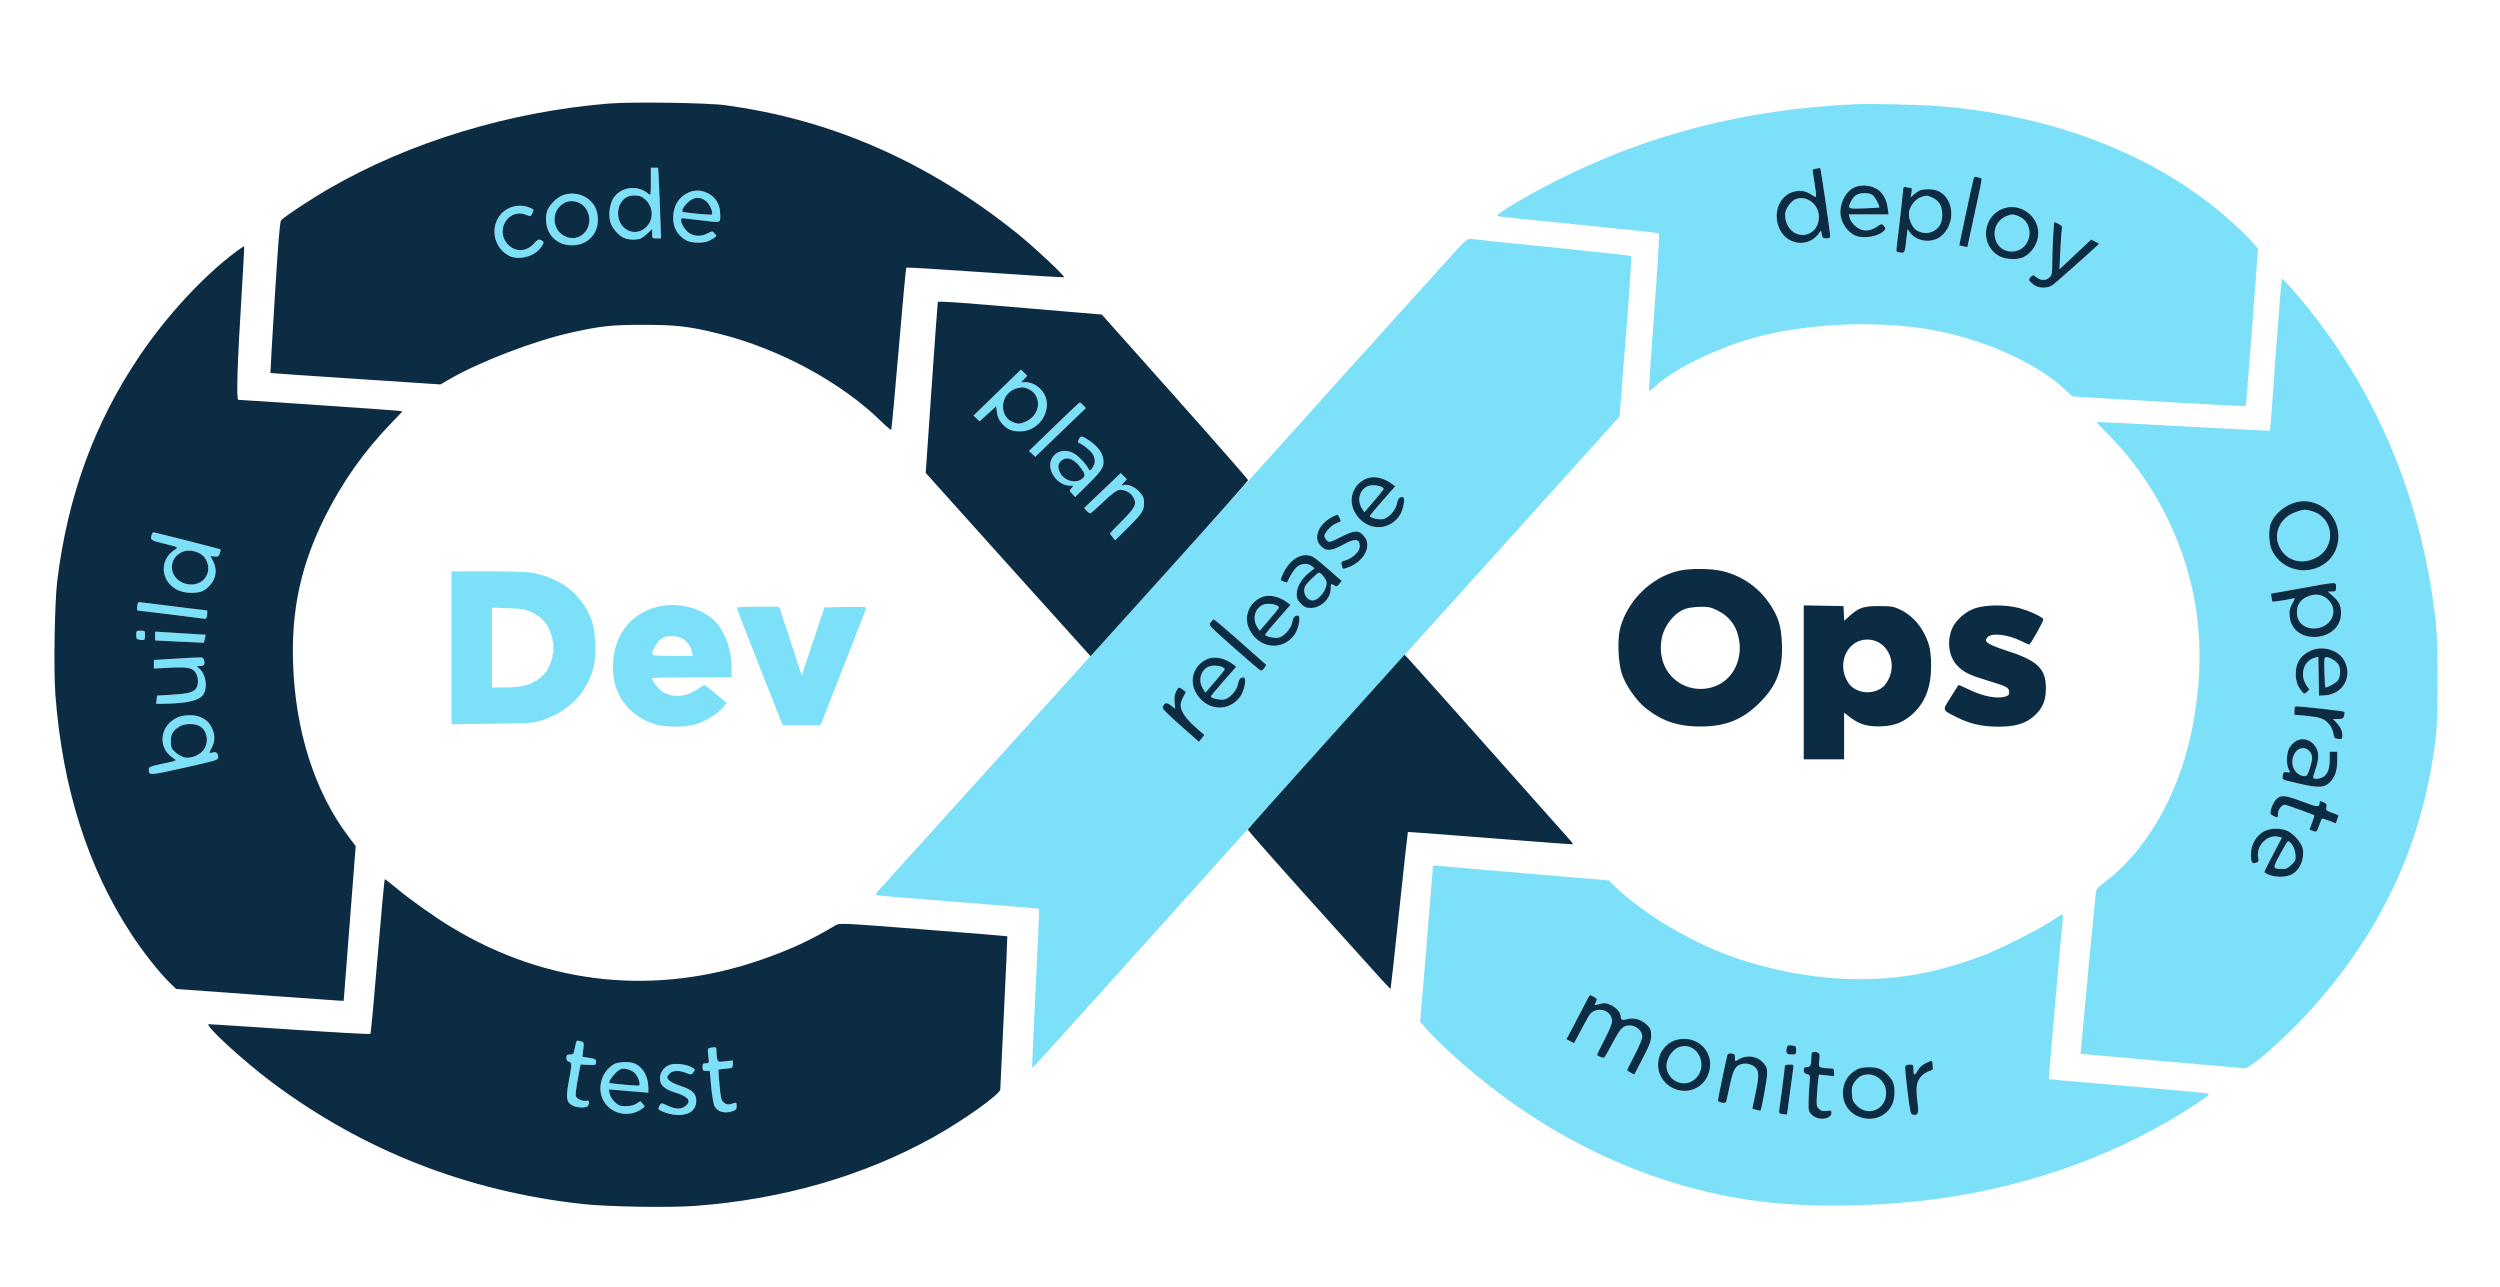 <svg xmlns="http://www.w3.org/2000/svg" width="1982" height="1020" viewBox="0 0 1982 1020" version="1.1"><path d="M 1471 82.608 C 1384.144 86.711, 1308.384 105.914, 1236 142.173 C 1211.261 154.566, 1185.582 169.830, 1187 171.300 C 1187.275 171.585, 1216.075 174.628, 1251 178.062 C 1285.925 181.497, 1314.854 184.614, 1315.286 184.990 C 1315.719 185.366, 1313.998 213.463, 1311.461 247.428 C 1308.924 281.393, 1307.099 309.432, 1307.404 309.737 C 1307.709 310.043, 1309.990 308.421, 1312.471 306.133 C 1329.882 290.084, 1369.067 272.133, 1403 264.659 C 1447.966 254.756, 1503.352 254.481, 1543.656 263.961 C 1581.413 272.841, 1616.493 289.688, 1637.278 308.921 L 1643.137 314.342 1711.555 318.351 C 1749.185 320.556, 1780.166 322.167, 1780.402 321.930 C 1780.638 321.694, 1782.932 293.476, 1785.500 259.224 L 1790.168 196.949 1784.448 190.724 C 1775.886 181.407, 1761.849 168.884, 1749.475 159.521 C 1692.751 116.602, 1618.899 90.498, 1536 84.064 C 1521.799 82.961, 1482.261 82.076, 1471 82.608 M 516 144.155 C 516 154.697, 515.904 155.226, 514.250 153.776 C 505.769 146.339, 492.428 147.862, 486.412 156.953 C 483.277 161.690, 482.135 170.848, 483.980 176.440 C 485.558 181.222, 490.562 186.919, 494.702 188.649 C 498.630 190.290, 505.343 190.404, 508.316 188.880 C 509.517 188.264, 511.962 186.376, 513.750 184.684 L 517 181.608 517 185.304 C 517 188.866, 517.128 189, 520.521 189 L 524.042 189 523.491 172.250 C 523.187 163.037, 522.683 150.438, 522.371 144.250 L 521.803 133 518.901 133 L 516 133 516 144.155 M 1439.750 133.716 C 1438.237 133.945, 1437.008 134.440, 1437.018 134.816 C 1437.028 135.192, 1437.695 139.775, 1438.500 145 C 1440.456 157.691, 1440.541 157.307, 1436.399 154.496 C 1431.697 151.305, 1427.342 150.562, 1421.909 152.022 C 1410.260 155.154, 1404.972 169.880, 1411.099 182.124 C 1417.151 194.220, 1433.191 196.237, 1441.267 185.918 L 1443.709 182.797 1444.330 185.899 C 1444.859 188.547, 1445.392 189, 1447.975 189 C 1449.713 189, 1451.012 188.468, 1451.029 187.750 C 1451.097 184.814, 1443.506 133.014, 1443.027 133.150 C 1442.737 133.232, 1441.263 133.487, 1439.750 133.716 M 1564.517 142.153 C 1562.842 149.046, 1553.123 194.447, 1553.296 194.569 C 1553.408 194.648, 1554.904 194.979, 1556.620 195.305 L 1559.740 195.898 1563.994 176.199 C 1566.333 165.365, 1568.945 153.241, 1569.798 149.258 C 1570.651 145.274, 1571.157 141.823, 1570.922 141.589 C 1570.688 141.354, 1569.279 140.857, 1567.791 140.484 C 1565.509 139.911, 1564.998 140.171, 1564.517 142.153 M 1470.481 148.394 C 1463.753 151.325, 1458.991 159.683, 1459.028 168.500 C 1459.058 175.967, 1464.704 184.439, 1471.315 186.936 C 1478.281 189.568, 1490.019 187.296, 1493.955 182.554 C 1495.063 181.219, 1495 180.657, 1493.559 179.065 C 1491.877 177.207, 1491.770 177.216, 1488.388 179.512 C 1483.847 182.593, 1479.769 183.409, 1475.668 182.056 C 1471.589 180.709, 1467.378 176.452, 1466.463 172.750 L 1465.783 170 1481.520 170 L 1497.258 170 1496.568 164.750 C 1495.599 157.368, 1492.002 151.664, 1486.698 149.096 C 1481.786 146.718, 1475.002 146.424, 1470.481 148.394 M 1509 148.896 C 1509 150.144, 1504.311 191.632, 1503.603 196.650 C 1503.188 199.590, 1503.382 199.826, 1506.526 200.193 C 1510.278 200.631, 1510.086 201.107, 1511.608 187.578 L 1512.274 181.655 1514.246 184.363 C 1519.539 191.629, 1531.546 193.097, 1538.760 187.359 C 1551.071 177.567, 1549.261 156.211, 1535.685 151.067 C 1532.002 149.671, 1524.446 149.703, 1521.684 151.125 C 1520.483 151.744, 1518.428 153.206, 1517.117 154.375 L 1514.734 156.500 1515.412 152.750 C 1515.910 150, 1515.745 148.996, 1514.795 148.986 C 1514.083 148.979, 1512.487 148.701, 1511.250 148.370 C 1509.889 148.005, 1509 148.213, 1509 148.896 M 546.007 152.593 C 538.171 155.991, 533.773 163.088, 533.695 172.460 C 533.626 180.723, 537.319 186.977, 544.500 190.758 C 548.583 192.909, 558.641 192.903, 562.500 190.748 C 568.589 187.349, 568.605 187.326, 566.592 185.101 C 564.769 183.087, 564.750 183.087, 560.921 185.040 C 556.119 187.490, 551.465 187.534, 547.062 185.173 C 542.123 182.524, 537.565 172.984, 541.250 173.008 C 541.938 173.012, 547.883 173.687, 554.462 174.508 C 572.170 176.717, 571 177.003, 571 170.460 C 571 161.689, 567.213 155.658, 559.746 152.538 C 555.145 150.616, 550.523 150.634, 546.007 152.593 M 446.828 154.539 C 441.184 156.322, 434.374 163.490, 433.402 168.670 C 430.670 183.232, 439.507 194.522, 453.606 194.483 C 461.562 194.461, 468.213 190.618, 471.749 184 C 475.132 177.669, 474.670 168.017, 470.711 162.304 C 465.552 154.860, 455.823 151.697, 446.828 154.539 M 1471.881 154.503 C 1470.441 155.286, 1468.529 157.473, 1467.631 159.364 C 1464.653 165.640, 1464.716 165.676, 1477.750 165.196 C 1484.213 164.959, 1489.631 164.648, 1489.792 164.507 C 1490.680 163.724, 1486.469 155.882, 1484.450 154.559 C 1481.510 152.633, 1475.374 152.605, 1471.881 154.503 M 495.615 157.088 C 491.922 159.993, 490 164.145, 490 169.216 C 490 180.423, 500.808 187.463, 509.696 182.044 C 518.263 176.820, 519.141 164.843, 511.451 158.091 C 508.555 155.549, 507.073 155, 503.100 155 C 499.716 155, 497.475 155.625, 495.615 157.088 M 1523.352 156.092 C 1519.045 157.340, 1514.352 162.955, 1513.525 167.852 C 1512.689 172.798, 1515.567 180.015, 1519.368 182.506 C 1523.351 185.115, 1528.958 185.416, 1532.923 183.231 C 1537.985 180.442, 1540.203 175.741, 1539.748 168.764 C 1539.329 162.326, 1536.895 158.763, 1531.282 156.371 C 1527.672 154.833, 1527.697 154.834, 1523.352 156.092 M 544.882 160.882 C 542.747 163.018, 541 165.493, 541 166.382 C 541 167.272, 541.112 168.022, 541.250 168.048 C 546.250 169.008, 563.709 170.563, 564.230 170.095 C 565.660 168.812, 562.891 162.086, 559.894 159.564 C 555.082 155.515, 549.784 155.980, 544.882 160.882 M 1423.418 157.969 C 1420.261 159.246, 1416.157 164.645, 1415.441 168.464 C 1415.089 170.337, 1415.351 173.586, 1416.022 175.685 C 1421.185 191.835, 1442.011 188.720, 1441.996 171.800 C 1441.988 161.826, 1432.093 154.460, 1423.418 157.969 M 448.388 160.399 C 436.111 165.875, 436.983 183.869, 449.730 188.076 C 462.383 192.252, 472.271 177.220, 464.586 165.491 C 461.166 160.271, 453.839 157.968, 448.388 160.399 M 405.500 164.207 C 397.249 167.091, 392 174.734, 392 183.865 C 392 191.663, 396.526 199.096, 403.500 202.751 C 410.840 206.597, 423.159 203.591, 428.442 196.665 C 431.562 192.574, 431.623 191.584, 428.830 190.338 C 426.993 189.517, 426.137 189.950, 423.232 193.165 C 417.341 199.686, 408.905 200.059, 402.910 194.064 C 391.989 183.143, 402.867 164.716, 416.965 170.254 C 420.700 171.721, 420.816 171.700, 421.895 169.331 C 423.406 166.015, 423.437 166.081, 419.532 164.449 C 415.551 162.786, 409.847 162.687, 405.500 164.207 M 1588.500 165.207 C 1571.418 171.178, 1569.427 194.887, 1585.308 203.218 C 1590.403 205.890, 1599.942 206.159, 1604.500 203.758 C 1611.375 200.138, 1616.017 192.462, 1615.978 184.782 C 1615.907 170.929, 1601.497 160.663, 1588.500 165.207 M 1590.450 171.407 C 1576.038 177.684, 1579.506 199.385, 1594.922 199.385 C 1610.334 199.385, 1614.532 177.443, 1600.282 171.371 C 1596.331 169.688, 1594.380 169.695, 1590.450 171.407 M 1627.654 188.157 C 1627.294 194.843, 1627 204.276, 1627 209.118 C 1627 216.887, 1626.743 218.162, 1624.811 219.961 C 1621.985 222.594, 1617.976 222.555, 1614.551 219.862 C 1611.886 217.765, 1611.795 217.760, 1609.949 219.612 C 1607.854 221.713, 1608.189 222.562, 1612.385 225.784 C 1616.340 228.822, 1623.646 228.828, 1627.615 225.797 C 1630.225 223.804, 1656.084 200.889, 1661.883 195.432 L 1664.266 193.189 1661.079 191.541 L 1657.893 189.893 1645.321 201.687 L 1632.750 213.482 1633.427 198.991 C 1633.800 191.021, 1634.336 183.289, 1634.618 181.810 C 1635.044 179.581, 1634.615 178.852, 1632.116 177.560 C 1630.457 176.702, 1628.921 176, 1628.703 176 C 1628.486 176, 1628.013 181.471, 1627.654 188.157 M 1149.327 204.199 C 1128.198 227.398, 998.973 370.825, 986.881 384.500 C 981.045 391.100, 951.796 423.561, 921.885 456.636 C 891.973 489.710, 830.156 558.110, 784.513 608.636 C 738.870 659.161, 699.766 702.422, 697.616 704.770 C 695.467 707.119, 693.959 709.293, 694.267 709.601 C 694.575 709.909, 723.762 712.395, 759.126 715.126 C 794.490 717.857, 823.595 720.262, 823.804 720.470 C 824.012 720.679, 822.774 749.066, 821.053 783.553 C 819.332 818.040, 818.106 846.440, 818.330 846.663 C 818.696 847.029, 853.981 807.904, 1048.198 591.776 C 1080.682 555.627, 1109.067 524.127, 1111.275 521.776 C 1113.484 519.424, 1151.740 477, 1196.289 427.500 C 1240.838 378, 1278.776 335.925, 1280.596 334 L 1283.905 330.500 1288.959 267.057 C 1291.739 232.163, 1293.673 203.325, 1293.257 202.974 C 1292.840 202.622, 1264.600 199.535, 1230.500 196.113 C 1196.400 192.692, 1167.322 189.669, 1165.882 189.396 C 1163.556 188.954, 1161.708 190.607, 1149.327 204.199 M 1804.184 281.214 C 1801.830 314.332, 1799.814 341.495, 1799.702 341.576 C 1799.591 341.657, 1768.675 340.048, 1731 338 C 1693.325 335.952, 1662.359 334.394, 1662.186 334.536 C 1662.013 334.678, 1666.066 339.004, 1671.192 344.147 C 1699.479 372.533, 1721.410 409.599, 1733.408 449.298 C 1746.198 491.623, 1747.193 536.552, 1736.407 584.788 C 1725.471 633.693, 1699.243 677.382, 1666.803 700.731 C 1662.808 703.607, 1662.019 704.738, 1661.528 708.306 C 1660.987 712.226, 1650.316 824.352, 1649.756 831.990 L 1649.500 835.479 1713.500 841.173 C 1748.700 844.304, 1778.483 846.896, 1779.684 846.933 C 1784.271 847.074, 1812.252 822.383, 1831.172 801.500 C 1888.931 737.750, 1921.485 666.797, 1931.194 583.500 C 1932.893 568.924, 1932.892 509.452, 1931.193 494 C 1920.809 399.585, 1886.732 315.391, 1830.411 245 C 1820.358 232.436, 1810.226 221, 1809.148 221 C 1808.771 221, 1806.538 248.096, 1804.184 281.214 M 790.600 311.239 L 771.769 329.500 774.219 331.769 L 776.669 334.038 783.209 328.045 L 789.749 322.053 790.410 327.031 C 790.879 330.568, 791.972 333.038, 794.184 335.556 C 798.503 340.476, 801.949 342, 808.755 342 C 825.741 342, 836.391 321.487, 825.716 309.330 C 822.119 305.233, 817.583 303, 812.858 303 L 809.651 303 812.026 300.473 L 814.400 297.945 811.916 295.462 L 809.432 292.978 790.600 311.239 M 805.619 308.034 C 792.726 311.895, 791.365 330.643, 803.668 334.930 C 807.356 336.215, 808.244 336.179, 812.459 334.569 C 821.666 331.053, 825.696 320.934, 820.974 313.190 C 818.978 309.915, 813.730 306.920, 810.282 307.086 C 809.302 307.133, 807.204 307.560, 805.619 308.034 M 835.638 338.270 L 815.777 357.500 818.274 359.816 L 820.770 362.133 840.827 342.819 L 860.883 323.505 858.767 321.252 C 857.604 320.014, 856.392 319.009, 856.076 319.020 C 855.759 319.031, 846.562 327.694, 835.638 338.270 M 855.182 348.500 C 854.555 349.875, 854.416 351, 854.871 351 C 856.650 351, 864.246 356.826, 866.066 359.586 C 867.122 361.189, 867.990 363.913, 867.993 365.639 C 868 368.880, 864.255 374.399, 863.403 372.403 C 862.043 369.215, 856.546 362.957, 852.863 360.405 C 845.389 355.226, 836.509 357.145, 833.388 364.614 C 829.866 373.043, 838.499 385, 848.105 385 C 851.252 385, 851.277 385.036, 849.491 387.010 C 847.724 388.963, 847.740 389.094, 850.038 391.540 L 852.405 394.059 862.273 384.280 C 873.888 372.769, 875.409 370.324, 874.726 364.260 C 874.126 358.938, 870.340 353.846, 863.565 349.250 C 857.806 345.343, 856.667 345.241, 855.182 348.500 M 841.707 365.016 C 838.471 367.561, 838.191 371.161, 840.886 375.580 C 844.575 381.630, 853.505 383.567, 858.184 379.333 C 860.650 377.102, 860.489 375.975, 857.020 371.186 C 851.705 363.849, 846.075 361.580, 841.707 365.016 M 874 388.906 L 859.500 402.747 861.405 404.874 C 862.453 406.043, 863.759 407, 864.307 407 C 864.855 407, 869.437 403.002, 874.488 398.116 C 880.478 392.320, 884.755 388.993, 886.789 388.546 C 890.888 387.646, 896.041 390.106, 898.392 394.087 C 901.529 399.397, 900.093 402.451, 889.497 413.003 C 884.274 418.204, 880.015 422.694, 880.033 422.980 C 880.052 423.266, 880.976 424.592, 882.087 425.927 L 884.108 428.355 894.125 418.427 C 905.554 407.100, 907 404.868, 907 398.553 C 907 394.735, 906.421 393.365, 903.392 390.012 C 899.630 385.848, 893.747 383.428, 890.357 384.650 C 888.846 385.196, 888.956 384.820, 890.950 382.633 L 893.400 379.945 890.950 377.505 L 888.500 375.065 874 388.906 M 1083.007 379.538 C 1072.717 384.161, 1068.657 395.572, 1073.766 405.510 C 1081.395 420.351, 1099.825 422.300, 1109.268 409.265 C 1112.745 404.465, 1114.536 393.986, 1111.874 394.015 C 1109.359 394.043, 1108.190 395.468, 1107.452 399.404 C 1106.489 404.539, 1100.892 410.742, 1096.474 411.571 C 1093.182 412.188, 1086 410.519, 1086 409.136 C 1086 408.747, 1090.519 403.286, 1096.043 397.001 L 1106.086 385.574 1103.793 383.809 C 1097.101 378.660, 1088.771 376.949, 1083.007 379.538 M 1084.325 385.447 C 1077.826 388.299, 1075.644 396.590, 1079.705 403.004 L 1081.670 406.106 1089.085 397.485 C 1093.163 392.743, 1096.640 388.474, 1096.811 387.999 C 1097.715 385.485, 1088.523 383.606, 1084.325 385.447 M 1820.734 398.041 C 1811.982 400.213, 1803.534 407.085, 1800.403 414.578 C 1798.293 419.627, 1798.640 430.606, 1801.079 436 C 1808.614 452.667, 1830.599 457.464, 1844.777 445.534 C 1856.048 436.051, 1857.041 418.145, 1846.935 406.663 C 1840.391 399.230, 1829.880 395.770, 1820.734 398.041 M 1820.014 405.959 C 1808.817 409.824, 1802.716 420.879, 1806.138 431.101 C 1810.371 443.743, 1823.716 448.686, 1836.120 442.206 C 1852.671 433.559, 1850.371 409.985, 1832.500 405.104 C 1827.260 403.672, 1826.485 403.725, 1820.014 405.959 M 1055.859 410.012 C 1050.565 412.809, 1046.215 417.549, 1044.893 421.962 C 1043.451 426.776, 1044.207 429.934, 1047.616 433.343 C 1051.465 437.193, 1055.704 436.855, 1064.500 432 C 1074.427 426.520, 1078 426.873, 1078 433.332 C 1078 437.067, 1072.473 442.478, 1066.977 444.125 C 1063.425 445.189, 1063.099 445.560, 1063.660 447.903 C 1064.521 451.502, 1064.453 451.481, 1069.240 449.652 C 1081.673 444.904, 1087.788 432.656, 1081.473 425.150 C 1077.188 420.058, 1074.139 420.123, 1063.379 425.535 C 1054.251 430.126, 1053.898 430.217, 1051.980 428.481 C 1050.891 427.496, 1050 425.875, 1050 424.880 C 1050 422.292, 1055.417 416.475, 1059.245 414.951 C 1061.035 414.238, 1062.625 413.570, 1062.778 413.466 C 1063.356 413.074, 1061.014 408.002, 1060.275 408.044 C 1059.849 408.069, 1057.862 408.954, 1055.859 410.012 M 120.516 423.250 C 118.905 428.032, 119.150 428.247, 129 430.700 C 142.173 433.979, 141.735 433.704, 137.898 436.290 C 128.527 442.605, 127.102 455.120, 134.814 463.376 C 138.894 467.745, 144.575 469.953, 151.800 469.978 C 158.710 470.002, 162.077 468.682, 166.186 464.339 C 171.396 458.834, 172.409 451.682, 168.943 444.889 L 166.886 440.857 170.094 441.178 C 172.846 441.454, 173.437 441.100, 174.255 438.688 C 174.779 437.141, 175.049 435.739, 174.854 435.572 C 174.430 435.210, 122.627 422, 121.630 422 C 121.249 422, 120.748 422.563, 120.516 423.250 M 145.500 437.178 C 132.296 441.946, 133.604 459.397, 147.427 462.877 C 160.650 466.207, 169.902 453.657, 162.525 442.398 C 159.513 437.801, 151.001 435.191, 145.500 437.178 M 1027.415 442.468 C 1023.063 445.077, 1019.082 450.122, 1016.526 456.267 C 1014.965 460.019, 1014.970 460.038, 1017.618 461.045 C 1019.081 461.601, 1020.327 461.931, 1020.389 461.778 C 1022.144 457.394, 1026.007 451.330, 1028.243 449.449 C 1031.722 446.522, 1036.823 446.227, 1039.966 448.771 L 1042.153 450.542 1037.971 453.903 C 1031.904 458.779, 1028 465.392, 1028 470.796 C 1028 474.471, 1028.563 475.763, 1031.400 478.600 C 1034.248 481.448, 1035.522 482, 1039.252 482 C 1047.215 482, 1055 474.512, 1055 466.852 C 1055 462.608, 1055.163 462.461, 1057.944 464.197 C 1059.564 465.209, 1060.158 465.027, 1061.781 463.022 L 1063.701 460.651 1054.240 452.244 C 1049.037 447.620, 1043.367 442.975, 1041.640 441.922 C 1037.387 439.329, 1032.327 439.523, 1027.415 442.468 M 358 513.574 L 358 574.147 390.250 573.773 C 420.591 573.422, 422.914 573.264, 429.500 571.111 C 450.880 564.122, 465.395 549.234, 470.587 528.967 C 472.997 519.560, 472.159 499.712, 469.006 491.500 C 461.440 471.799, 445.962 459.120, 423.780 454.454 C 418.635 453.372, 409.347 453, 387.435 453 L 358 453 358 513.574 M 1039.348 459.348 C 1034.857 463.838, 1034 465.275, 1034 468.309 C 1034 472.469, 1037.055 476, 1040.654 476 C 1046.022 476, 1053.066 466.068, 1051.457 460.766 C 1050.665 458.155, 1047.114 454, 1045.674 454 C 1045.136 454, 1042.289 456.407, 1039.348 459.348 M 1824 466.421 L 1800.500 470.648 1800.826 473.567 C 1801.005 475.172, 1801.340 476.673, 1801.570 476.904 C 1801.969 477.303, 1814.613 475.377, 1818.210 474.370 C 1819.633 473.971, 1819.487 474.665, 1817.341 478.505 C 1815.213 482.313, 1814.840 484.057, 1815.207 488.488 C 1816.037 498.495, 1823.754 505.020, 1834.710 504.978 C 1847.098 504.931, 1856 496.996, 1856 486 C 1856 480.225, 1854.433 476.911, 1849.734 472.753 L 1845.500 469.005 1848.750 469.003 C 1851.797 469, 1852 468.781, 1852 465.500 C 1852 461.132, 1853.718 461.075, 1824 466.421 M 1830.741 472.397 C 1824.137 474.810, 1821 479.030, 1821 485.500 C 1821 493.238, 1826.542 498.369, 1834.765 498.245 C 1846.296 498.070, 1853.500 487.253, 1848.044 478.304 C 1844.373 472.284, 1837.484 469.932, 1830.741 472.397 M 1000.007 473.538 C 989.717 478.161, 985.657 489.572, 990.766 499.510 C 998.395 514.351, 1016.825 516.300, 1026.268 503.265 C 1029.745 498.465, 1031.536 487.986, 1028.874 488.015 C 1026.359 488.043, 1025.190 489.468, 1024.452 493.404 C 1023.489 498.539, 1017.892 504.742, 1013.474 505.571 C 1010.182 506.188, 1003 504.519, 1003 503.136 C 1003 502.747, 1007.519 497.286, 1013.043 491.001 L 1023.086 479.574 1020.793 477.809 C 1014.101 472.660, 1005.771 470.949, 1000.007 473.538 M 108.801 480.579 C 108.581 482.461, 108.695 484, 109.053 484 C 110.261 484, 158.473 489.955, 161.146 490.434 C 163.534 490.862, 163.831 490.572, 164.195 487.454 C 164.417 485.554, 164.402 484, 164.163 484 C 163.604 484, 116.525 478.184, 112.350 477.599 C 109.402 477.187, 109.175 477.378, 108.801 480.579 M 1001.325 479.447 C 994.826 482.299, 992.644 490.590, 996.705 497.004 L 998.670 500.106 1006.085 491.485 C 1010.163 486.743, 1013.640 482.474, 1013.811 481.999 C 1014.715 479.485, 1005.523 477.606, 1001.325 479.447 M 526.992 480.013 C 502.509 483.001, 485.952 502.335, 486.024 527.855 C 486.053 538.087, 487.137 543.364, 490.709 550.658 C 496.101 561.671, 506.306 570.161, 518.783 574.015 C 527.744 576.782, 543.334 576.758, 552.385 573.963 C 559.739 571.691, 570 565.140, 573.657 560.381 L 576.055 557.261 567.587 550.131 C 562.930 546.209, 558.856 543, 558.535 543 C 558.214 543, 555.735 544.525, 553.026 546.388 C 543.974 552.615, 533.794 553.413, 525.489 548.546 C 522.165 546.598, 517 539.947, 517 537.614 C 517 537.276, 531.175 537, 548.500 537 L 580 537 579.985 529.250 C 579.961 516.404, 576.116 504.274, 569.189 495.184 C 561.012 484.454, 543.168 478.039, 526.992 480.013 M 584 481.720 C 584 482.116, 592.212 503.265, 602.250 528.718 L 620.500 574.995 635.500 574.985 L 650.500 574.975 668.202 529.737 C 677.938 504.857, 686.203 483.701, 686.569 482.725 C 687.191 481.063, 686.168 480.968, 670.449 481.225 L 653.665 481.500 644.644 508.500 L 635.623 535.500 626.667 508.250 L 617.712 481 600.856 481 C 591.585 481, 584 481.324, 584 481.720 M 390 513.382 L 390 545 399.951 545 C 412.422 545, 418.377 543.739, 425.033 539.690 C 431.797 535.575, 435.556 530.193, 437.665 521.608 C 439.054 515.952, 439.167 513.601, 438.293 508.499 C 436.283 496.769, 431.146 489.802, 421.086 485.164 C 416.239 482.929, 413.814 482.534, 402.750 482.176 L 390 481.764 390 513.382 M 959.811 493.389 C 958.124 495.712, 958.145 495.735, 978.078 513.395 C 989.054 523.120, 998.635 531.306, 999.369 531.588 C 1000.103 531.870, 1001.434 530.987, 1002.326 529.626 L 1003.947 527.151 983.531 509.075 C 972.301 499.134, 962.751 491.014, 962.307 491.031 C 961.863 491.049, 960.740 492.110, 959.811 493.389 M 108 503.387 C 108 506.386, 108.343 506.823, 111.006 507.214 C 114.719 507.759, 115 507.486, 115 503.333 C 115 500.190, 114.800 500, 111.500 500 C 108.189 500, 108 500.183, 108 503.387 M 123 504.228 L 123 507.713 142.250 508.677 C 152.838 509.207, 161.560 509.609, 161.633 509.570 C 161.706 509.532, 162.067 508.097, 162.434 506.382 L 163.101 503.265 153.050 502.632 C 147.523 502.285, 138.500 501.717, 133 501.371 L 123 500.742 123 504.228 M 527.021 505.062 C 523.461 506.560, 521.058 508.970, 518.894 513.210 C 515.371 520.113, 515.134 520, 533.125 520 L 549.250 520 548.613 516.750 C 547.875 512.980, 545.467 509.438, 541.763 506.672 C 538.732 504.409, 530.664 503.528, 527.021 505.062 M 1831.020 516.250 C 1824.238 519.715, 1820.713 524.816, 1820.200 531.909 C 1819.715 538.611, 1820.948 543.181, 1824.403 547.495 C 1826.767 550.445, 1826.832 550.462, 1828.875 548.613 L 1830.949 546.737 1828.852 543.792 C 1822.840 535.348, 1826.162 523.709, 1835.223 521.470 L 1837.947 520.797 1838.223 536.148 L 1838.500 551.500 1842.824 551.303 C 1857.276 550.646, 1865.394 536.624, 1858.677 523.921 C 1853.965 515.011, 1840.665 511.322, 1831.020 516.250 M 137.750 522.288 L 122 523.250 122 526.629 L 122 530.008 134.930 529.353 C 149.521 528.615, 153.146 529.448, 155.547 534.091 C 157.410 537.694, 157.407 542.974, 155.540 545.640 C 153.240 548.923, 149.377 549.962, 136.500 550.758 L 124.500 551.500 124.187 554.750 L 123.873 558 128.687 557.956 C 149.271 557.770, 159.208 555.228, 161.828 549.478 C 164.763 543.037, 162.651 533.474, 157.420 529.516 C 155.613 528.149, 155.692 528.062, 158.750 528.032 C 162.094 527.999, 162.863 526.412, 161.393 522.582 C 160.717 520.820, 161.594 520.831, 137.750 522.288 M 957.007 522.538 C 946.717 527.161, 942.657 538.572, 947.766 548.510 C 955.395 563.351, 973.825 565.300, 983.268 552.265 C 986.745 547.465, 988.536 536.986, 985.874 537.015 C 983.359 537.043, 982.190 538.468, 981.452 542.404 C 980.489 547.539, 974.892 553.742, 970.474 554.571 C 967.182 555.188, 960 553.519, 960 552.136 C 960 551.747, 964.519 546.286, 970.043 540.001 L 980.086 528.574 977.793 526.809 C 971.101 521.660, 962.771 519.949, 957.007 522.538 M 1842.809 532.998 C 1842.979 539.599, 1843.307 545, 1843.539 545 C 1845.763 545, 1852.238 541.286, 1853.577 539.242 C 1855.552 536.228, 1855.793 530.350, 1854.073 527.136 C 1852.630 524.440, 1847.276 521.010, 1844.500 521.002 C 1842.594 520.996, 1842.514 521.558, 1842.809 532.998 M 958.325 528.447 C 951.826 531.299, 949.644 539.590, 953.705 546.004 L 955.670 549.106 963.085 540.485 C 967.163 535.743, 970.640 531.474, 970.811 530.999 C 971.715 528.485, 962.523 526.606, 958.325 528.447 M 932.415 548.164 C 931.286 550.348, 930.914 552.954, 931.215 556.581 L 931.651 561.836 928.369 559.332 C 924.936 556.714, 923.687 556.848, 921.991 560.016 C 921.103 561.675, 922.873 563.606, 935.736 575.011 L 950.500 588.101 952.651 585.409 L 954.801 582.717 947.410 576.193 C 939.988 569.642, 936 563.605, 936 558.919 C 936 557.572, 936.943 554.711, 938.095 552.561 L 940.190 548.652 937.845 546.848 C 934.683 544.416, 934.306 544.507, 932.415 548.164 M 1819 563.356 L 1819 566.712 1827.250 567.396 C 1831.787 567.772, 1837.160 568.575, 1839.190 569.180 C 1844.478 570.757, 1848.883 575.696, 1849.793 581.070 C 1850.484 585.145, 1850.803 585.525, 1853.772 585.813 C 1856.788 586.106, 1857 585.922, 1857 582.998 C 1857 579.295, 1855.689 576.500, 1852.191 572.750 L 1849.626 570 1853.705 570 C 1857.270 570, 1857.866 569.671, 1858.440 567.382 C 1858.802 565.942, 1858.873 564.539, 1858.598 564.264 C 1858.097 563.764, 1825.479 560.056, 1821.250 560.020 C 1819.360 560.003, 1819 560.537, 1819 563.356 M 140.500 568.896 C 126.728 575.272, 124.723 592.506, 136.806 600.648 C 140.443 603.099, 140.669 602.930, 131 605.007 C 119.250 607.533, 118 608.008, 118 609.957 C 118 614.959, 117.668 614.974, 146.042 608.662 C 170.793 603.156, 172.999 602.495, 172.985 600.583 C 172.959 597.110, 171.572 595.818, 168.655 596.550 C 165.476 597.348, 165.488 597.426, 168 592.500 C 170.396 587.801, 170.544 583.237, 168.462 578.254 C 166.477 573.504, 164.373 571.233, 159.790 568.894 C 154.928 566.412, 145.862 566.413, 140.500 568.896 M 142.500 575.861 C 136.946 579.291, 135.500 581.733, 135.500 587.682 C 135.500 592.706, 135.800 593.429, 139.169 596.516 C 141.239 598.413, 144.454 600.182, 146.542 600.574 C 151.656 601.533, 158.746 598.501, 161.726 594.079 C 165.897 587.889, 164.055 578.631, 158.033 575.517 C 153.961 573.412, 146.186 573.584, 142.500 575.861 M 1819.551 587.957 C 1817.930 589.026, 1815.811 591.385, 1814.843 593.200 C 1812.685 597.247, 1812.467 606.069, 1814.431 609.866 C 1815.843 612.596, 1815.824 612.628, 1813.058 612.222 C 1810.575 611.857, 1810.203 612.163, 1809.802 614.893 C 1809.281 618.447, 1808.149 617.917, 1824 621.545 C 1838.674 624.903, 1843.192 624.549, 1847.643 619.693 C 1851.497 615.487, 1852.987 610.632, 1852.994 602.250 L 1853 596 1850 596 L 1847 596 1847 602.032 C 1847 610.079, 1844.988 614.689, 1840.694 616.484 C 1838.835 617.260, 1836.432 617.664, 1835.353 617.382 C 1833.426 616.878, 1833.431 616.753, 1835.670 610.185 C 1838.631 601.498, 1838.645 596.253, 1835.720 591.912 C 1831.678 585.915, 1825.093 584.304, 1819.551 587.957 M 1820.574 595.514 C 1816.254 600.176, 1816.288 608.015, 1820.647 612.374 C 1823.390 615.117, 1827.560 616.249, 1828.885 614.610 C 1830.366 612.778, 1833 604.131, 1833 601.100 C 1833 593.960, 1825.245 590.474, 1820.574 595.514 M 1804.649 633.623 C 1802.285 635.987, 1800.020 641.427, 1800.006 644.775 C 1800.001 645.808, 1803.779 648, 1805.565 648 C 1805.804 648, 1806 646.650, 1806 645 C 1806 641.885, 1808.977 638, 1811.364 638 C 1812.592 638, 1834.085 645.764, 1834.793 646.463 C 1834.954 646.622, 1834.167 649.171, 1833.043 652.126 C 1831.920 655.082, 1831.001 657.568, 1831.001 657.652 C 1831 657.736, 1832.292 658.255, 1833.871 658.805 C 1836.693 659.789, 1836.772 659.715, 1838.578 654.403 C 1839.588 651.431, 1840.766 649, 1841.196 649 C 1841.627 649, 1844.208 649.847, 1846.932 650.882 L 1851.886 652.765 1852.943 649.733 C 1853.524 648.066, 1854 646.589, 1854 646.451 C 1854 646.314, 1851.714 645.379, 1848.920 644.374 C 1844.274 642.703, 1843.885 642.323, 1844.368 639.910 C 1844.790 637.800, 1844.397 637.046, 1842.401 636.137 C 1839.265 634.708, 1839.003 634.717, 1838.985 636.250 C 1838.937 640.162, 1837.408 640.081, 1825.423 635.531 C 1811.498 630.244, 1808.320 629.953, 1804.649 633.623 M 1794.535 659.278 C 1788.538 662.675, 1784.533 669.816, 1784.533 677.111 C 1784.533 683.702, 1785.460 685.190, 1788.775 683.919 C 1790.596 683.220, 1790.923 682.541, 1790.415 680.516 C 1788.029 671.012, 1797.371 661.119, 1806.556 663.425 L 1809.125 664.069 1801.976 677.615 C 1798.044 685.065, 1794.978 691.292, 1795.163 691.453 C 1799.587 695.300, 1810.398 696.328, 1816.414 693.474 C 1823.203 690.252, 1827.203 681.226, 1825.608 672.726 C 1824.801 668.422, 1818.948 661.524, 1813.932 658.966 C 1808.495 656.191, 1799.736 656.333, 1794.535 659.278 M 1807.650 677.250 C 1801.562 688.568, 1801.595 688.788, 1809.350 688.930 C 1812.472 688.987, 1813.867 688.333, 1816.725 685.475 C 1820.019 682.181, 1820.218 681.622, 1819.768 676.943 C 1819.324 672.319, 1816.188 667, 1813.907 667 C 1813.497 667, 1810.682 671.612, 1807.650 677.250 M 1136 687.552 C 1136 688.485, 1133.726 716.433, 1130.946 749.659 L 1125.891 810.069 1131.456 816.407 C 1134.516 819.893, 1141.853 827.224, 1147.760 832.699 C 1219.972 899.627, 1305.548 941.043, 1395.276 952.491 C 1435.897 957.673, 1492.250 956.669, 1539.500 949.919 C 1613.014 939.418, 1682.453 913.826, 1739.500 876.207 C 1752.152 867.864, 1752.420 867.613, 1749.500 866.857 C 1747.850 866.430, 1719.050 863.773, 1685.500 860.954 C 1651.950 858.134, 1624.392 855.721, 1624.261 855.591 C 1624.032 855.366, 1634.432 736.539, 1635.362 728.750 C 1635.608 726.688, 1635.422 725, 1634.947 725 C 1634.473 725, 1630.353 727.498, 1625.792 730.551 C 1615.626 737.356, 1582.915 753.673, 1570 758.380 C 1535.402 770.993, 1507.153 776.294, 1474.500 776.302 C 1438.568 776.311, 1399.175 768.759, 1365.044 755.318 C 1334.458 743.273, 1301.604 722.963, 1280.899 703.299 L 1275.297 697.979 1210.899 692.528 C 1175.479 689.530, 1144.138 686.803, 1141.250 686.467 C 1136.740 685.942, 1136 686.095, 1136 687.552 M 1256.898 795.250 C 1255.175 798.688, 1251.094 806.538, 1247.829 812.696 L 1241.891 823.892 1244.903 825.450 L 1247.914 827.007 1252.877 817.753 C 1255.607 812.664, 1258.541 807.244, 1259.397 805.708 C 1264.227 797.051, 1278 799.969, 1278 809.649 C 1278 811.628, 1275.672 817.310, 1271.912 824.506 C 1268.564 830.915, 1265.977 836.286, 1266.162 836.444 C 1267.850 837.871, 1271.371 839.017, 1271.996 838.343 C 1272.425 837.879, 1275.311 832.775, 1278.408 827 C 1284.939 814.820, 1286.731 813, 1292.188 813 C 1297.240 813, 1302 817.293, 1302 821.850 C 1302 823.579, 1299.453 829.729, 1296 836.338 C 1292.700 842.654, 1290 848.076, 1290 848.385 C 1290 848.695, 1291.280 849.610, 1292.844 850.419 L 1295.688 851.890 1302.344 839.081 C 1308.074 828.055, 1309 825.544, 1309 821.036 C 1309 816.442, 1308.594 815.394, 1305.690 812.490 C 1301.563 808.363, 1295.383 806.524, 1290.328 807.920 C 1286.322 809.026, 1285 808.647, 1285 806.391 C 1285 803.053, 1281.846 799.104, 1277.501 797.001 C 1273.122 794.881, 1271.717 794.838, 1265.664 796.642 C 1264.089 797.112, 1263.982 796.901, 1264.914 795.160 C 1265.511 794.044, 1266 792.724, 1266 792.226 C 1266 791.455, 1261.790 789, 1260.467 789 C 1260.226 789, 1258.620 791.813, 1256.898 795.250 M 1330.917 823.984 C 1315.077 826.845, 1308.962 847.014, 1320.450 858.503 C 1330.589 868.642, 1347.193 866.281, 1353.403 853.818 C 1361.420 837.730, 1348.646 820.781, 1330.917 823.984 M 456.621 826.750 C 456.338 827.712, 455.808 830.188, 455.442 832.250 C 454.855 835.565, 454.442 836, 451.889 836 C 449.446 836, 449 836.401, 449 838.594 C 449 840.346, 449.649 841.357, 451 841.710 C 453.516 842.368, 453.507 843.595, 450.884 857.669 C 448.481 870.562, 449.055 873.943, 454.091 876.547 C 457.975 878.555, 465.604 878.475, 466.393 876.418 C 467.543 873.422, 467.070 872.169, 464.993 872.712 C 462.263 873.426, 457.197 871.196, 456.490 868.968 C 456.173 867.969, 456.887 861.929, 458.076 855.546 L 460.239 843.941 466.369 844.221 C 472.311 844.491, 472.500 844.423, 472.500 842.009 C 472.500 839.771, 471.957 839.432, 467.132 838.664 L 461.763 837.810 462.417 832.031 C 463.032 826.597, 462.934 826.215, 460.785 825.640 C 457.461 824.749, 457.187 824.822, 456.621 826.750 M 1416.460 831.180 C 1415.631 834.958, 1416.517 836, 1420.559 836 C 1423.804 836, 1424 835.807, 1424 832.609 C 1424 829.485, 1423.728 829.187, 1420.534 828.814 C 1417.425 828.451, 1417.006 828.694, 1416.460 831.180 M 1331.619 830.024 C 1325.255 831.952, 1320.144 840.626, 1321.407 847.355 C 1323.208 856.955, 1334.267 861.964, 1342.102 856.730 C 1355.725 847.629, 1346.987 825.368, 1331.619 830.024 M 563.209 830.711 C 561.033 831.128, 560.951 831.449, 561.588 837.075 C 562.256 842.976, 562.248 843, 559.629 843 C 557.375 843, 557 843.427, 557 846 C 557 848.631, 557.350 849, 559.847 849 L 562.694 849 563.849 861.553 C 564.484 868.458, 565.644 875.345, 566.427 876.859 C 568.843 881.531, 574.499 883.116, 580.851 880.902 C 583.442 879.999, 584 879.271, 584 876.795 C 584 874.453, 583.647 873.922, 582.407 874.397 C 578.039 876.073, 576.254 876.026, 573.968 874.175 C 571.817 872.433, 571.443 870.973, 570.433 860.364 C 569.811 853.839, 569.460 848.312, 569.653 848.082 C 569.845 847.852, 572.477 847.459, 575.501 847.208 C 580.845 846.765, 581 846.668, 581 843.747 L 581 840.742 575.126 841.406 C 569.589 842.033, 569.217 841.940, 568.640 839.785 C 568.303 838.528, 568.021 835.813, 568.014 833.750 C 568 829.926, 567.840 829.824, 563.209 830.711 M 1436 838.418 C 1436 844.376, 1435.227 846, 1432.393 846 C 1430.512 846, 1430 846.531, 1430 848.481 C 1430 850.320, 1430.674 851.131, 1432.605 851.616 C 1435.187 852.264, 1435.204 852.333, 1434.566 859.385 C 1434.211 863.298, 1433.871 869.796, 1433.809 873.825 C 1433.707 880.431, 1433.947 881.402, 1436.259 883.713 C 1441.355 888.810, 1452 887.667, 1452 882.024 C 1452 880.471, 1451.405 880.270, 1448.116 880.711 C 1445.033 881.125, 1443.789 880.789, 1442.083 879.083 C 1440.096 877.096, 1439.978 876.234, 1440.517 867.717 C 1440.838 862.647, 1441.328 857.018, 1441.604 855.206 L 1442.107 851.913 1448.053 852.586 L 1454 853.258 1454 850.129 C 1454 847.182, 1453.781 846.999, 1450.250 846.986 C 1448.188 846.979, 1445.433 846.687, 1444.130 846.338 C 1441.910 845.744, 1441.799 845.371, 1442.376 840.457 C 1443.027 834.919, 1442.392 834, 1437.918 834 C 1436.317 834, 1436 834.729, 1436 838.418 M 1369.542 836.183 C 1368.757 838.492, 1362 870.923, 1362 872.377 C 1362 874.055, 1368.039 875.182, 1368.503 873.590 C 1368.678 872.991, 1369.973 867.143, 1371.381 860.596 C 1374.206 847.458, 1375.997 844.466, 1381.677 843.401 C 1385.650 842.656, 1390.477 844.415, 1392.540 847.360 C 1394.571 850.261, 1394.366 854.727, 1391.602 867.749 L 1389.214 878.998 1392.357 879.849 C 1394.086 880.316, 1395.593 880.636, 1395.706 880.560 C 1396.553 879.989, 1400.991 855.423, 1400.995 851.285 C 1400.999 846.912, 1400.515 845.518, 1398.001 842.654 C 1392.993 836.950, 1384.295 835.956, 1377.626 840.325 C 1375.612 841.645, 1375.497 841.553, 1375.499 838.610 C 1375.500 835.959, 1375.094 835.453, 1372.744 835.183 C 1371.118 834.996, 1369.805 835.406, 1369.542 836.183 M 1526.388 843.037 C 1523.917 844.260, 1521.531 846.455, 1520.411 848.536 C 1517.972 853.065, 1517 852.912, 1517 848 C 1517 844.213, 1516.839 844, 1513.969 844 C 1512.301 844, 1510.712 844.586, 1510.438 845.302 C 1510.163 846.017, 1510.972 854.905, 1512.235 865.052 C 1514.320 881.800, 1514.715 883.524, 1516.516 883.756 C 1520.920 884.323, 1521.365 882.940, 1520.075 872.692 C 1518.661 861.458, 1519.541 856.772, 1523.838 852.655 C 1525.417 851.142, 1528.012 849.556, 1529.604 849.131 C 1531.197 848.705, 1532.455 847.826, 1532.400 847.178 C 1532.345 846.530, 1532.233 844.875, 1532.150 843.500 C 1531.969 840.477, 1531.617 840.449, 1526.388 843.037 M 486.457 843.863 C 477.201 849.507, 473.400 861.771, 477.890 871.500 C 483.303 883.228, 498.897 886.780, 509.487 878.697 C 511.435 877.210, 511.437 877.140, 509.590 875.099 L 507.707 873.018 504.485 875.009 C 502.361 876.322, 499.511 877, 496.117 877 C 491.693 877, 490.481 876.544, 487.483 873.750 C 485.404 871.813, 483.730 869.123, 483.340 867.090 L 482.686 863.680 490.093 864.301 C 494.167 864.642, 501.212 865.229, 505.750 865.605 L 514 866.288 513.994 862.394 C 513.982 853.954, 510.102 846.656, 503.931 843.464 C 499.853 841.356, 490.208 841.576, 486.457 843.863 M 531.445 844.020 C 527.123 845.344, 523.923 849.154, 523.313 853.701 C 522.525 859.581, 526.170 863.387, 535.227 866.137 C 545.767 869.339, 548.465 872.916, 543.365 876.927 C 539.929 879.631, 535.691 879.535, 529.414 876.612 C 524.504 874.326, 524.288 874.309, 523.164 876.109 C 522.524 877.134, 522 878.374, 522 878.863 C 522 880.718, 531.894 884, 537.485 884 C 546.929 884, 552 879.970, 552 872.465 C 552 867.004, 548.584 863.826, 539.622 860.951 C 533.077 858.851, 529 856.183, 529 854 C 529 853.450, 529.900 852.100, 531 851 C 533.460 848.540, 538.454 848.397, 544.026 850.627 C 547.885 852.171, 548.166 852.158, 549.515 850.377 C 551.501 847.755, 551.424 847.572, 547.553 845.727 C 543.166 843.635, 535.391 842.811, 531.445 844.020 M 1415 845.345 C 1415 846.798, 1411.287 875.793, 1410.544 880.143 C 1410.146 882.474, 1410.471 882.844, 1413.296 883.275 C 1415.058 883.543, 1416.577 883.701, 1416.672 883.626 C 1416.766 883.551, 1417.779 876.292, 1418.923 867.495 C 1420.067 858.698, 1421.266 849.813, 1421.589 847.750 C 1422.175 844.004, 1422.172 844, 1418.588 844 C 1416.248 844, 1415 844.468, 1415 845.345 M 1472.500 847.662 C 1465.076 851.576, 1461.058 858.182, 1461.022 866.538 C 1460.929 887.882, 1490.334 894.947, 1500.044 875.914 C 1502.225 871.640, 1502.669 862.904, 1500.939 858.315 C 1499.499 854.497, 1494.204 849.063, 1490.282 847.381 C 1485.978 845.534, 1476.245 845.687, 1472.500 847.662 M 492 847.660 C 488.640 848.991, 481.905 857.265, 483.176 858.501 C 483.786 859.093, 506.252 861.082, 506.746 860.587 C 507.975 859.359, 505.706 853.092, 503.144 850.638 C 500.343 847.954, 494.918 846.505, 492 847.660 M 1475.030 853.279 C 1473.672 853.967, 1471.494 856.098, 1470.192 858.015 C 1468.206 860.937, 1467.889 862.437, 1468.229 867.301 C 1468.583 872.361, 1469.093 873.560, 1472.222 876.688 C 1481.219 885.686, 1495.323 879.465, 1495.323 866.500 C 1495.323 855.806, 1484.269 848.605, 1475.030 853.279" stroke="none" fill="#7CE0F9" fill-rule="evenodd"/><path d="M 482.500 82.093 C 403.289 88.697, 325.103 112.478, 261 149.463 C 246.517 157.819, 225.100 171.971, 222.865 174.662 C 221.846 175.888, 220.572 191.400, 217.835 235.902 C 215.820 268.681, 214.265 295.596, 214.381 295.713 C 214.497 295.830, 244.893 297.918, 281.927 300.355 L 349.262 304.784 355.355 301.212 C 379.635 286.983, 422.675 270.418, 453 263.633 C 475.984 258.490, 484.935 257.533, 510 257.535 C 536.450 257.538, 546.882 258.770, 570.357 264.663 C 618.176 276.667, 666.990 303.102, 698.762 334.201 C 702.757 338.110, 706.267 341.066, 706.563 340.770 C 706.860 340.474, 709.545 311.539, 712.530 276.470 C 715.515 241.402, 718.199 212.467, 718.495 212.172 C 718.790 211.877, 746.941 213.575, 781.053 215.947 C 815.164 218.319, 843.293 220.041, 843.560 219.773 C 844.464 218.869, 819.272 195.321, 806.177 184.829 C 735.505 128.207, 659.112 94.718, 574.760 83.380 C 560.351 81.444, 500.334 80.607, 482.500 82.093 M 516 144.155 C 516 154.697, 515.904 155.226, 514.250 153.776 C 505.769 146.339, 492.428 147.862, 486.412 156.953 C 483.277 161.690, 482.135 170.848, 483.980 176.440 C 485.558 181.222, 490.562 186.919, 494.702 188.649 C 498.630 190.290, 505.343 190.404, 508.316 188.880 C 509.517 188.264, 511.962 186.376, 513.750 184.684 L 517 181.608 517 185.304 C 517 188.866, 517.128 189, 520.521 189 L 524.042 189 523.491 172.250 C 523.187 163.037, 522.683 150.438, 522.371 144.250 L 521.803 133 518.901 133 L 516 133 516 144.155 M 1439.750 133.716 C 1438.237 133.945, 1437.008 134.440, 1437.018 134.816 C 1437.028 135.192, 1437.695 139.775, 1438.500 145 C 1440.456 157.691, 1440.541 157.307, 1436.399 154.496 C 1431.697 151.305, 1427.342 150.562, 1421.909 152.022 C 1410.260 155.154, 1404.972 169.880, 1411.099 182.124 C 1417.151 194.220, 1433.191 196.237, 1441.267 185.918 L 1443.709 182.797 1444.330 185.899 C 1444.859 188.547, 1445.392 189, 1447.975 189 C 1449.713 189, 1451.012 188.468, 1451.029 187.750 C 1451.097 184.814, 1443.506 133.014, 1443.027 133.150 C 1442.737 133.232, 1441.263 133.487, 1439.750 133.716 M 1564.517 142.153 C 1562.842 149.046, 1553.123 194.447, 1553.296 194.569 C 1553.408 194.648, 1554.904 194.979, 1556.620 195.305 L 1559.740 195.898 1563.994 176.199 C 1566.333 165.365, 1568.945 153.241, 1569.798 149.258 C 1570.651 145.274, 1571.157 141.823, 1570.922 141.589 C 1570.688 141.354, 1569.279 140.857, 1567.791 140.484 C 1565.509 139.911, 1564.998 140.171, 1564.517 142.153 M 1470.481 148.394 C 1463.753 151.325, 1458.991 159.683, 1459.028 168.500 C 1459.058 175.967, 1464.704 184.439, 1471.315 186.936 C 1478.281 189.568, 1490.019 187.296, 1493.955 182.554 C 1495.063 181.219, 1495 180.657, 1493.559 179.065 C 1491.877 177.207, 1491.770 177.216, 1488.388 179.512 C 1483.847 182.593, 1479.769 183.409, 1475.668 182.056 C 1471.589 180.709, 1467.378 176.452, 1466.463 172.750 L 1465.783 170 1481.520 170 L 1497.258 170 1496.568 164.750 C 1495.599 157.368, 1492.002 151.664, 1486.698 149.096 C 1481.786 146.718, 1475.002 146.424, 1470.481 148.394 M 1509 148.896 C 1509 150.144, 1504.311 191.632, 1503.603 196.650 C 1503.188 199.590, 1503.382 199.826, 1506.526 200.193 C 1510.278 200.631, 1510.086 201.107, 1511.608 187.578 L 1512.274 181.655 1514.246 184.363 C 1519.539 191.629, 1531.546 193.097, 1538.760 187.359 C 1551.071 177.567, 1549.261 156.211, 1535.685 151.067 C 1532.002 149.671, 1524.446 149.703, 1521.684 151.125 C 1520.483 151.744, 1518.428 153.206, 1517.117 154.375 L 1514.734 156.500 1515.412 152.750 C 1515.910 150, 1515.745 148.996, 1514.795 148.986 C 1514.083 148.979, 1512.487 148.701, 1511.250 148.370 C 1509.889 148.005, 1509 148.213, 1509 148.896 M 546.007 152.593 C 538.171 155.991, 533.773 163.088, 533.695 172.460 C 533.626 180.723, 537.319 186.977, 544.500 190.758 C 548.583 192.909, 558.641 192.903, 562.500 190.748 C 568.589 187.349, 568.605 187.326, 566.592 185.101 C 564.769 183.087, 564.750 183.087, 560.921 185.040 C 556.119 187.490, 551.465 187.534, 547.062 185.173 C 542.123 182.524, 537.565 172.984, 541.250 173.008 C 541.938 173.012, 547.883 173.687, 554.462 174.508 C 572.170 176.717, 571 177.003, 571 170.460 C 571 161.689, 567.213 155.658, 559.746 152.538 C 555.145 150.616, 550.523 150.634, 546.007 152.593 M 446.828 154.539 C 441.184 156.322, 434.374 163.490, 433.402 168.670 C 430.670 183.232, 439.507 194.522, 453.606 194.483 C 461.562 194.461, 468.213 190.618, 471.749 184 C 475.132 177.669, 474.670 168.017, 470.711 162.304 C 465.552 154.860, 455.823 151.697, 446.828 154.539 M 1471.881 154.503 C 1470.441 155.286, 1468.529 157.473, 1467.631 159.364 C 1464.653 165.640, 1464.716 165.676, 1477.750 165.196 C 1484.213 164.959, 1489.631 164.648, 1489.792 164.507 C 1490.680 163.724, 1486.469 155.882, 1484.450 154.559 C 1481.510 152.633, 1475.374 152.605, 1471.881 154.503 M 495.615 157.088 C 491.922 159.993, 490 164.145, 490 169.216 C 490 180.423, 500.808 187.463, 509.696 182.044 C 518.263 176.820, 519.141 164.843, 511.451 158.091 C 508.555 155.549, 507.073 155, 503.100 155 C 499.716 155, 497.475 155.625, 495.615 157.088 M 1523.352 156.092 C 1519.045 157.340, 1514.352 162.955, 1513.525 167.852 C 1512.689 172.798, 1515.567 180.015, 1519.368 182.506 C 1523.351 185.115, 1528.958 185.416, 1532.923 183.231 C 1537.985 180.442, 1540.203 175.741, 1539.748 168.764 C 1539.329 162.326, 1536.895 158.763, 1531.282 156.371 C 1527.672 154.833, 1527.697 154.834, 1523.352 156.092 M 544.882 160.882 C 542.747 163.018, 541 165.493, 541 166.382 C 541 167.272, 541.112 168.022, 541.250 168.048 C 546.250 169.008, 563.709 170.563, 564.230 170.095 C 565.660 168.812, 562.891 162.086, 559.894 159.564 C 555.082 155.515, 549.784 155.980, 544.882 160.882 M 1423.418 157.969 C 1420.261 159.246, 1416.157 164.645, 1415.441 168.464 C 1415.089 170.337, 1415.351 173.586, 1416.022 175.685 C 1421.185 191.835, 1442.011 188.720, 1441.996 171.800 C 1441.988 161.826, 1432.093 154.460, 1423.418 157.969 M 448.388 160.399 C 436.111 165.875, 436.983 183.869, 449.730 188.076 C 462.383 192.252, 472.271 177.220, 464.586 165.491 C 461.166 160.271, 453.839 157.968, 448.388 160.399 M 405.500 164.207 C 397.249 167.091, 392 174.734, 392 183.865 C 392 191.663, 396.526 199.096, 403.500 202.751 C 410.840 206.597, 423.159 203.591, 428.442 196.665 C 431.562 192.574, 431.623 191.584, 428.830 190.338 C 426.993 189.517, 426.137 189.950, 423.232 193.165 C 417.341 199.686, 408.905 200.059, 402.910 194.064 C 391.989 183.143, 402.867 164.716, 416.965 170.254 C 420.700 171.721, 420.816 171.700, 421.895 169.331 C 423.406 166.015, 423.437 166.081, 419.532 164.449 C 415.551 162.786, 409.847 162.687, 405.500 164.207 M 1588.500 165.207 C 1571.418 171.178, 1569.427 194.887, 1585.308 203.218 C 1590.403 205.890, 1599.942 206.159, 1604.500 203.758 C 1611.375 200.138, 1616.017 192.462, 1615.978 184.782 C 1615.907 170.929, 1601.497 160.663, 1588.500 165.207 M 1590.450 171.407 C 1576.038 177.684, 1579.506 199.385, 1594.922 199.385 C 1610.334 199.385, 1614.532 177.443, 1600.282 171.371 C 1596.331 169.688, 1594.380 169.695, 1590.450 171.407 M 1627.654 188.157 C 1627.294 194.843, 1627 204.276, 1627 209.118 C 1627 216.887, 1626.743 218.162, 1624.811 219.961 C 1621.985 222.594, 1617.976 222.555, 1614.551 219.862 C 1611.886 217.765, 1611.795 217.760, 1609.949 219.612 C 1607.854 221.713, 1608.189 222.562, 1612.385 225.784 C 1616.340 228.822, 1623.646 228.828, 1627.615 225.797 C 1630.225 223.804, 1656.084 200.889, 1661.883 195.432 L 1664.266 193.189 1661.079 191.541 L 1657.893 189.893 1645.321 201.687 L 1632.750 213.482 1633.427 198.991 C 1633.800 191.021, 1634.336 183.289, 1634.618 181.810 C 1635.044 179.581, 1634.615 178.852, 1632.116 177.560 C 1630.457 176.702, 1628.921 176, 1628.703 176 C 1628.486 176, 1628.013 181.471, 1627.654 188.157 M 186.220 200.207 C 160.891 219.286, 132.283 250.248, 111.119 281.488 C 75.126 334.616, 53.863 392.409, 45.440 460 C 43.294 477.229, 42.399 530.954, 43.925 551 C 49.548 624.876, 69.728 688.258, 104.418 741 C 113.666 755.061, 126.150 770.884, 134.230 778.786 L 139.635 784.071 201.067 788.500 C 234.855 790.935, 264.742 793.057, 267.483 793.214 L 272.466 793.500 277.236 732.155 L 282.006 670.810 275.987 662.822 C 249.424 627.571, 234.061 579.241, 232.334 525.500 C 230.967 482.964, 238.718 447.554, 257.694 409.632 C 271.549 381.942, 288.220 358.336, 309.806 335.838 L 319.112 326.139 314.806 325.573 C 311.087 325.085, 192.405 317, 188.950 317 C 187.268 317, 188.148 288.173, 191.453 235.037 C 192.803 213.333, 193.759 195.426, 193.577 195.244 C 193.396 195.062, 190.085 197.295, 186.220 200.207 M 743.484 239.444 C 743.317 240.025, 741.093 270.745, 738.543 307.711 L 733.907 374.922 796.581 444.711 C 831.052 483.095, 860.477 515.770, 861.970 517.323 L 864.685 520.147 927.093 450.970 C 961.417 412.922, 989.500 381.291, 989.500 380.679 C 989.500 380.066, 963.400 350.269, 931.500 314.463 L 873.500 249.362 852.500 247.608 C 840.950 246.643, 811.765 244.174, 787.644 242.121 C 758.019 239.599, 743.690 238.730, 743.484 239.444 M 790.600 311.239 L 771.769 329.500 774.219 331.769 L 776.669 334.038 783.209 328.045 L 789.749 322.053 790.410 327.031 C 790.879 330.568, 791.972 333.038, 794.184 335.556 C 798.503 340.476, 801.949 342, 808.755 342 C 825.741 342, 836.391 321.487, 825.716 309.330 C 822.119 305.233, 817.583 303, 812.858 303 L 809.651 303 812.026 300.473 L 814.400 297.945 811.916 295.462 L 809.432 292.978 790.600 311.239 M 805.619 308.034 C 792.726 311.895, 791.365 330.643, 803.668 334.930 C 807.356 336.215, 808.244 336.179, 812.459 334.569 C 821.666 331.053, 825.696 320.934, 820.974 313.190 C 818.978 309.915, 813.730 306.920, 810.282 307.086 C 809.302 307.133, 807.204 307.560, 805.619 308.034 M 835.638 338.270 L 815.777 357.500 818.274 359.816 L 820.770 362.133 840.827 342.819 L 860.883 323.505 858.767 321.252 C 857.604 320.014, 856.392 319.009, 856.076 319.020 C 855.759 319.031, 846.562 327.694, 835.638 338.270 M 855.182 348.500 C 854.555 349.875, 854.416 351, 854.871 351 C 856.650 351, 864.246 356.826, 866.066 359.586 C 867.122 361.189, 867.990 363.913, 867.993 365.639 C 868 368.880, 864.255 374.399, 863.403 372.403 C 862.043 369.215, 856.546 362.957, 852.863 360.405 C 845.389 355.226, 836.509 357.145, 833.388 364.614 C 829.866 373.043, 838.499 385, 848.105 385 C 851.252 385, 851.277 385.036, 849.491 387.010 C 847.724 388.963, 847.740 389.094, 850.038 391.540 L 852.405 394.059 862.273 384.280 C 873.888 372.769, 875.409 370.324, 874.726 364.260 C 874.126 358.938, 870.340 353.846, 863.565 349.250 C 857.806 345.343, 856.667 345.241, 855.182 348.500 M 841.707 365.016 C 838.471 367.561, 838.191 371.161, 840.886 375.580 C 844.575 381.630, 853.505 383.567, 858.184 379.333 C 860.650 377.102, 860.489 375.975, 857.020 371.186 C 851.705 363.849, 846.075 361.580, 841.707 365.016 M 874 388.906 L 859.500 402.747 861.405 404.874 C 862.453 406.043, 863.759 407, 864.307 407 C 864.855 407, 869.437 403.002, 874.488 398.116 C 880.478 392.320, 884.755 388.993, 886.789 388.546 C 890.888 387.646, 896.041 390.106, 898.392 394.087 C 901.529 399.397, 900.093 402.451, 889.497 413.003 C 884.274 418.204, 880.015 422.694, 880.033 422.980 C 880.052 423.266, 880.976 424.592, 882.087 425.927 L 884.108 428.355 894.125 418.427 C 905.554 407.100, 907 404.868, 907 398.553 C 907 394.735, 906.421 393.365, 903.392 390.012 C 899.630 385.848, 893.747 383.428, 890.357 384.650 C 888.846 385.196, 888.956 384.820, 890.950 382.633 L 893.400 379.945 890.950 377.505 L 888.500 375.065 874 388.906 M 1083.007 379.538 C 1072.717 384.161, 1068.657 395.572, 1073.766 405.510 C 1081.395 420.351, 1099.825 422.300, 1109.268 409.265 C 1112.745 404.465, 1114.536 393.986, 1111.874 394.015 C 1109.359 394.043, 1108.190 395.468, 1107.452 399.404 C 1106.489 404.539, 1100.892 410.742, 1096.474 411.571 C 1093.182 412.188, 1086 410.519, 1086 409.136 C 1086 408.747, 1090.519 403.286, 1096.043 397.001 L 1106.086 385.574 1103.793 383.809 C 1097.101 378.660, 1088.771 376.949, 1083.007 379.538 M 1084.325 385.447 C 1077.826 388.299, 1075.644 396.590, 1079.705 403.004 L 1081.670 406.106 1089.085 397.485 C 1093.163 392.743, 1096.640 388.474, 1096.811 387.999 C 1097.715 385.485, 1088.523 383.606, 1084.325 385.447 M 1820.734 398.041 C 1811.982 400.213, 1803.534 407.085, 1800.403 414.578 C 1798.293 419.627, 1798.640 430.606, 1801.079 436 C 1808.614 452.667, 1830.599 457.464, 1844.777 445.534 C 1856.048 436.051, 1857.041 418.145, 1846.935 406.663 C 1840.391 399.230, 1829.880 395.770, 1820.734 398.041 M 1820.014 405.959 C 1808.817 409.824, 1802.716 420.879, 1806.138 431.101 C 1810.371 443.743, 1823.716 448.686, 1836.120 442.206 C 1852.671 433.559, 1850.371 409.985, 1832.500 405.104 C 1827.260 403.672, 1826.485 403.725, 1820.014 405.959 M 1055.859 410.012 C 1050.565 412.809, 1046.215 417.549, 1044.893 421.962 C 1043.451 426.776, 1044.207 429.934, 1047.616 433.343 C 1051.465 437.193, 1055.704 436.855, 1064.500 432 C 1074.427 426.520, 1078 426.873, 1078 433.332 C 1078 437.067, 1072.473 442.478, 1066.977 444.125 C 1063.425 445.189, 1063.099 445.560, 1063.660 447.903 C 1064.521 451.502, 1064.453 451.481, 1069.240 449.652 C 1081.673 444.904, 1087.788 432.656, 1081.473 425.150 C 1077.188 420.058, 1074.139 420.123, 1063.379 425.535 C 1054.251 430.126, 1053.898 430.217, 1051.980 428.481 C 1050.891 427.496, 1050 425.875, 1050 424.880 C 1050 422.292, 1055.417 416.475, 1059.245 414.951 C 1061.035 414.238, 1062.625 413.570, 1062.778 413.466 C 1063.356 413.074, 1061.014 408.002, 1060.275 408.044 C 1059.849 408.069, 1057.862 408.954, 1055.859 410.012 M 120.516 423.250 C 118.905 428.032, 119.150 428.247, 129 430.700 C 142.173 433.979, 141.735 433.704, 137.898 436.290 C 128.527 442.605, 127.102 455.120, 134.814 463.376 C 138.894 467.745, 144.575 469.953, 151.800 469.978 C 158.710 470.002, 162.077 468.682, 166.186 464.339 C 171.396 458.834, 172.409 451.682, 168.943 444.889 L 166.886 440.857 170.094 441.178 C 172.846 441.454, 173.437 441.100, 174.255 438.688 C 174.779 437.141, 175.049 435.739, 174.854 435.572 C 174.430 435.210, 122.627 422, 121.630 422 C 121.249 422, 120.748 422.563, 120.516 423.250 M 145.500 437.178 C 132.296 441.946, 133.604 459.397, 147.427 462.877 C 160.650 466.207, 169.902 453.657, 162.525 442.398 C 159.513 437.801, 151.001 435.191, 145.500 437.178 M 1027.415 442.468 C 1023.063 445.077, 1019.082 450.122, 1016.526 456.267 C 1014.965 460.019, 1014.970 460.038, 1017.618 461.045 C 1019.081 461.601, 1020.327 461.931, 1020.389 461.778 C 1022.144 457.394, 1026.007 451.330, 1028.243 449.449 C 1031.722 446.522, 1036.823 446.227, 1039.966 448.771 L 1042.153 450.542 1037.971 453.903 C 1031.904 458.779, 1028 465.392, 1028 470.796 C 1028 474.471, 1028.563 475.763, 1031.400 478.600 C 1034.248 481.448, 1035.522 482, 1039.252 482 C 1047.215 482, 1055 474.512, 1055 466.852 C 1055 462.608, 1055.163 462.461, 1057.944 464.197 C 1059.564 465.209, 1060.158 465.027, 1061.781 463.022 L 1063.701 460.651 1054.240 452.244 C 1049.037 447.620, 1043.367 442.975, 1041.640 441.922 C 1037.387 439.329, 1032.327 439.523, 1027.415 442.468 M 1330.512 452.614 C 1308.858 457.849, 1290.139 476.335, 1284.467 498.087 C 1282.081 507.238, 1282.879 526.014, 1286.033 534.936 C 1289.144 543.734, 1297.392 555.520, 1304.375 561.145 C 1317.344 571.594, 1330.299 576.010, 1347.910 575.985 C 1367.990 575.957, 1381.265 570.711, 1394.628 557.522 C 1408.598 543.734, 1413.542 530.888, 1412.724 510.500 C 1412.138 495.901, 1409.964 488.970, 1402.552 478.073 C 1394.141 465.707, 1381.285 456.781, 1366.404 452.975 C 1357.085 450.592, 1339.605 450.416, 1330.512 452.614 M 1039.348 459.348 C 1034.857 463.838, 1034 465.275, 1034 468.309 C 1034 472.469, 1037.055 476, 1040.654 476 C 1046.022 476, 1053.066 466.068, 1051.457 460.766 C 1050.665 458.155, 1047.114 454, 1045.674 454 C 1045.136 454, 1042.289 456.407, 1039.348 459.348 M 1824 466.421 L 1800.500 470.648 1800.826 473.567 C 1801.005 475.172, 1801.340 476.673, 1801.570 476.904 C 1801.969 477.303, 1814.613 475.377, 1818.210 474.370 C 1819.633 473.971, 1819.487 474.665, 1817.341 478.505 C 1815.213 482.313, 1814.840 484.057, 1815.207 488.488 C 1816.037 498.495, 1823.754 505.020, 1834.710 504.978 C 1847.098 504.931, 1856 496.996, 1856 486 C 1856 480.225, 1854.433 476.911, 1849.734 472.753 L 1845.500 469.005 1848.750 469.003 C 1851.797 469, 1852 468.781, 1852 465.500 C 1852 461.132, 1853.718 461.075, 1824 466.421 M 1830.741 472.397 C 1824.137 474.810, 1821 479.030, 1821 485.500 C 1821 493.238, 1826.542 498.369, 1834.765 498.245 C 1846.296 498.070, 1853.500 487.253, 1848.044 478.304 C 1844.373 472.284, 1837.484 469.932, 1830.741 472.397 M 1000.007 473.538 C 989.717 478.161, 985.657 489.572, 990.766 499.510 C 998.395 514.351, 1016.825 516.300, 1026.268 503.265 C 1029.745 498.465, 1031.536 487.986, 1028.874 488.015 C 1026.359 488.043, 1025.190 489.468, 1024.452 493.404 C 1023.489 498.539, 1017.892 504.742, 1013.474 505.571 C 1010.182 506.188, 1003 504.519, 1003 503.136 C 1003 502.747, 1007.519 497.286, 1013.043 491.001 L 1023.086 479.574 1020.793 477.809 C 1014.101 472.660, 1005.771 470.949, 1000.007 473.538 M 108.801 480.579 C 108.581 482.461, 108.695 484, 109.053 484 C 110.261 484, 158.473 489.955, 161.146 490.434 C 163.534 490.862, 163.831 490.572, 164.195 487.454 C 164.417 485.554, 164.402 484, 164.163 484 C 163.604 484, 116.525 478.184, 112.350 477.599 C 109.402 477.187, 109.175 477.378, 108.801 480.579 M 1001.325 479.447 C 994.826 482.299, 992.644 490.590, 996.705 497.004 L 998.670 500.106 1006.085 491.485 C 1010.163 486.743, 1013.640 482.474, 1013.811 481.999 C 1014.715 479.485, 1005.523 477.606, 1001.325 479.447 M 1430 540.975 L 1430 602 1446 602 L 1462 602 1462 583.515 L 1462 565.031 1467.143 568.924 C 1474.412 574.425, 1481.028 576.281, 1491.768 575.833 C 1502.335 575.392, 1509.431 572.483, 1516.836 565.557 C 1526.391 556.619, 1531 544.398, 1531 528 C 1531 521.199, 1530.425 515.404, 1529.405 511.932 C 1525.502 498.644, 1517.171 488.314, 1506.218 483.180 C 1501.101 480.782, 1499.343 480.500, 1489.500 480.501 C 1477.210 480.503, 1473.606 481.747, 1466.007 488.613 L 1462.104 492.139 1461.802 486.319 L 1461.500 480.500 1445.750 480.225 L 1430 479.949 1430 540.975 M 1566.353 482.061 C 1559.038 484.380, 1551.176 490.936, 1548.114 497.272 C 1543.119 507.607, 1544.785 520.785, 1551.998 527.998 C 1557.135 533.135, 1561.343 535.188, 1575.595 539.508 C 1591.020 544.183, 1592.429 544.899, 1592.816 548.257 C 1593.069 550.443, 1592.599 551.202, 1590.501 552 C 1584.041 554.456, 1572.229 552.241, 1560.218 546.320 C 1556.213 544.346, 1552.780 542.903, 1552.590 543.115 C 1552.399 543.327, 1549.632 547.721, 1546.440 552.880 C 1539.746 563.700, 1539.393 562.568, 1551.364 568.652 C 1561.481 573.793, 1571.529 576.091, 1584 576.116 C 1597.585 576.142, 1605.707 573.770, 1612.498 567.793 C 1619.283 561.821, 1621.978 555.551, 1621.990 545.710 C 1622.010 529.908, 1615.295 523.602, 1589.833 515.511 C 1583.417 513.472, 1577.202 510.906, 1576.024 509.808 C 1574.099 508.014, 1574.026 507.592, 1575.306 505.656 C 1578.176 501.315, 1591.611 502.729, 1603.174 508.588 C 1605.792 509.915, 1608.318 511, 1608.789 511 C 1609.724 511, 1620 492.722, 1620 491.057 C 1620 489.382, 1608.370 484.013, 1600.234 481.932 C 1590.043 479.325, 1574.799 479.383, 1566.353 482.061 M 1336.324 482.638 C 1327.093 485.908, 1318.897 496.459, 1317.205 507.248 C 1314.763 522.822, 1321.273 536.483, 1334.222 542.953 C 1345.313 548.495, 1359.419 546.785, 1368.492 538.798 C 1376.571 531.687, 1380.521 520.305, 1378.944 508.683 C 1377.386 497.206, 1371.658 488.984, 1361.778 484.047 C 1356.516 481.417, 1354.641 481.011, 1348.090 481.079 C 1343.916 481.122, 1338.621 481.824, 1336.324 482.638 M 959.811 493.389 C 958.124 495.712, 958.145 495.735, 978.078 513.395 C 989.054 523.120, 998.635 531.306, 999.369 531.588 C 1000.103 531.870, 1001.434 530.987, 1002.326 529.626 L 1003.947 527.151 983.531 509.075 C 972.301 499.134, 962.751 491.014, 962.307 491.031 C 961.863 491.049, 960.740 492.110, 959.811 493.389 M 108 503.387 C 108 506.386, 108.343 506.823, 111.006 507.214 C 114.719 507.759, 115 507.486, 115 503.333 C 115 500.190, 114.800 500, 111.500 500 C 108.189 500, 108 500.183, 108 503.387 M 123 504.228 L 123 507.713 142.250 508.677 C 152.838 509.207, 161.560 509.609, 161.633 509.570 C 161.706 509.532, 162.067 508.097, 162.434 506.382 L 163.101 503.265 153.050 502.632 C 147.523 502.285, 138.500 501.717, 133 501.371 L 123 500.742 123 504.228 M 1471.530 509.282 C 1461.860 514.758, 1458.409 528.044, 1463.875 538.753 C 1466.232 543.372, 1468.495 545.473, 1473.254 547.462 C 1479.745 550.174, 1488.251 548.796, 1493.320 544.212 C 1494.361 543.270, 1496.073 540.814, 1497.125 538.753 C 1504.535 524.235, 1495.519 507.033, 1480.500 507.033 C 1477.159 507.033, 1474.182 507.779, 1471.530 509.282 M 1831.020 516.250 C 1824.238 519.715, 1820.713 524.816, 1820.200 531.909 C 1819.715 538.611, 1820.948 543.181, 1824.403 547.495 C 1826.767 550.445, 1826.832 550.462, 1828.875 548.613 L 1830.949 546.737 1828.852 543.792 C 1822.840 535.348, 1826.162 523.709, 1835.223 521.470 L 1837.947 520.797 1838.223 536.148 L 1838.500 551.500 1842.824 551.303 C 1857.276 550.646, 1865.394 536.624, 1858.677 523.921 C 1853.965 515.011, 1840.665 511.322, 1831.020 516.250 M 1051.539 587.920 C 1017.460 625.786, 989.445 657.165, 989.283 657.651 C 989.121 658.136, 1012.667 684.851, 1041.608 717.017 C 1102.880 785.118, 1102.090 784.250, 1102.485 783.826 C 1102.652 783.647, 1105.733 755.667, 1109.330 721.648 C 1112.927 687.629, 1116.012 659.692, 1116.185 659.565 C 1116.358 659.438, 1145.750 661.653, 1181.500 664.487 C 1217.250 667.321, 1246.689 669.494, 1246.921 669.316 C 1247.152 669.138, 1246.436 667.981, 1245.329 666.746 C 1244.222 665.511, 1215.512 633.225, 1181.529 595 C 1147.546 556.775, 1118.338 524.054, 1116.621 522.286 L 1113.500 519.071 1051.539 587.920 M 137.750 522.288 L 122 523.250 122 526.629 L 122 530.008 134.930 529.353 C 149.521 528.615, 153.146 529.448, 155.547 534.091 C 157.410 537.694, 157.407 542.974, 155.540 545.640 C 153.240 548.923, 149.377 549.962, 136.500 550.758 L 124.500 551.500 124.187 554.750 L 123.873 558 128.687 557.956 C 149.271 557.770, 159.208 555.228, 161.828 549.478 C 164.763 543.037, 162.651 533.474, 157.420 529.516 C 155.613 528.149, 155.692 528.062, 158.750 528.032 C 162.094 527.999, 162.863 526.412, 161.393 522.582 C 160.717 520.820, 161.594 520.831, 137.750 522.288 M 957.007 522.538 C 946.717 527.161, 942.657 538.572, 947.766 548.510 C 955.395 563.351, 973.825 565.300, 983.268 552.265 C 986.745 547.465, 988.536 536.986, 985.874 537.015 C 983.359 537.043, 982.190 538.468, 981.452 542.404 C 980.489 547.539, 974.892 553.742, 970.474 554.571 C 967.182 555.188, 960 553.519, 960 552.136 C 960 551.747, 964.519 546.286, 970.043 540.001 L 980.086 528.574 977.793 526.809 C 971.101 521.660, 962.771 519.949, 957.007 522.538 M 1842.809 532.998 C 1842.979 539.599, 1843.307 545, 1843.539 545 C 1845.763 545, 1852.238 541.286, 1853.577 539.242 C 1855.552 536.228, 1855.793 530.350, 1854.073 527.136 C 1852.630 524.440, 1847.276 521.010, 1844.500 521.002 C 1842.594 520.996, 1842.514 521.558, 1842.809 532.998 M 958.325 528.447 C 951.826 531.299, 949.644 539.590, 953.705 546.004 L 955.670 549.106 963.085 540.485 C 967.163 535.743, 970.640 531.474, 970.811 530.999 C 971.715 528.485, 962.523 526.606, 958.325 528.447 M 932.415 548.164 C 931.286 550.348, 930.914 552.954, 931.215 556.581 L 931.651 561.836 928.369 559.332 C 924.936 556.714, 923.687 556.848, 921.991 560.016 C 921.103 561.675, 922.873 563.606, 935.736 575.011 L 950.500 588.101 952.651 585.409 L 954.801 582.717 947.410 576.193 C 939.988 569.642, 936 563.605, 936 558.919 C 936 557.572, 936.943 554.711, 938.095 552.561 L 940.190 548.652 937.845 546.848 C 934.683 544.416, 934.306 544.507, 932.415 548.164 M 1819 563.356 L 1819 566.712 1827.250 567.396 C 1831.787 567.772, 1837.160 568.575, 1839.190 569.180 C 1844.478 570.757, 1848.883 575.696, 1849.793 581.070 C 1850.484 585.145, 1850.803 585.525, 1853.772 585.813 C 1856.788 586.106, 1857 585.922, 1857 582.998 C 1857 579.295, 1855.689 576.500, 1852.191 572.750 L 1849.626 570 1853.705 570 C 1857.270 570, 1857.866 569.671, 1858.440 567.382 C 1858.802 565.942, 1858.873 564.539, 1858.598 564.264 C 1858.097 563.764, 1825.479 560.056, 1821.250 560.020 C 1819.360 560.003, 1819 560.537, 1819 563.356 M 140.500 568.896 C 126.728 575.272, 124.723 592.506, 136.806 600.648 C 140.443 603.099, 140.669 602.930, 131 605.007 C 119.250 607.533, 118 608.008, 118 609.957 C 118 614.959, 117.668 614.974, 146.042 608.662 C 170.793 603.156, 172.999 602.495, 172.985 600.583 C 172.959 597.110, 171.572 595.818, 168.655 596.550 C 165.476 597.348, 165.488 597.426, 168 592.500 C 170.396 587.801, 170.544 583.237, 168.462 578.254 C 166.477 573.504, 164.373 571.233, 159.790 568.894 C 154.928 566.412, 145.862 566.413, 140.500 568.896 M 142.500 575.861 C 136.946 579.291, 135.500 581.733, 135.500 587.682 C 135.500 592.706, 135.800 593.429, 139.169 596.516 C 141.239 598.413, 144.454 600.182, 146.542 600.574 C 151.656 601.533, 158.746 598.501, 161.726 594.079 C 165.897 587.889, 164.055 578.631, 158.033 575.517 C 153.961 573.412, 146.186 573.584, 142.500 575.861 M 1819.551 587.957 C 1817.930 589.026, 1815.811 591.385, 1814.843 593.200 C 1812.685 597.247, 1812.467 606.069, 1814.431 609.866 C 1815.843 612.596, 1815.824 612.628, 1813.058 612.222 C 1810.575 611.857, 1810.203 612.163, 1809.802 614.893 C 1809.281 618.447, 1808.149 617.917, 1824 621.545 C 1838.674 624.903, 1843.192 624.549, 1847.643 619.693 C 1851.497 615.487, 1852.987 610.632, 1852.994 602.250 L 1853 596 1850 596 L 1847 596 1847 602.032 C 1847 610.079, 1844.988 614.689, 1840.694 616.484 C 1838.835 617.260, 1836.432 617.664, 1835.353 617.382 C 1833.426 616.878, 1833.431 616.753, 1835.670 610.185 C 1838.631 601.498, 1838.645 596.253, 1835.720 591.912 C 1831.678 585.915, 1825.093 584.304, 1819.551 587.957 M 1820.574 595.514 C 1816.254 600.176, 1816.288 608.015, 1820.647 612.374 C 1823.390 615.117, 1827.560 616.249, 1828.885 614.610 C 1830.366 612.778, 1833 604.131, 1833 601.100 C 1833 593.960, 1825.245 590.474, 1820.574 595.514 M 1804.649 633.623 C 1802.285 635.987, 1800.020 641.427, 1800.006 644.775 C 1800.001 645.808, 1803.779 648, 1805.565 648 C 1805.804 648, 1806 646.650, 1806 645 C 1806 641.885, 1808.977 638, 1811.364 638 C 1812.592 638, 1834.085 645.764, 1834.793 646.463 C 1834.954 646.622, 1834.167 649.171, 1833.043 652.126 C 1831.920 655.082, 1831.001 657.568, 1831.001 657.652 C 1831 657.736, 1832.292 658.255, 1833.871 658.805 C 1836.693 659.789, 1836.772 659.715, 1838.578 654.403 C 1839.588 651.431, 1840.766 649, 1841.196 649 C 1841.627 649, 1844.208 649.847, 1846.932 650.882 L 1851.886 652.765 1852.943 649.733 C 1853.524 648.066, 1854 646.589, 1854 646.451 C 1854 646.314, 1851.714 645.379, 1848.920 644.374 C 1844.274 642.703, 1843.885 642.323, 1844.368 639.910 C 1844.790 637.800, 1844.397 637.046, 1842.401 636.137 C 1839.265 634.708, 1839.003 634.717, 1838.985 636.250 C 1838.937 640.162, 1837.408 640.081, 1825.423 635.531 C 1811.498 630.244, 1808.320 629.953, 1804.649 633.623 M 1794.535 659.278 C 1788.538 662.675, 1784.533 669.816, 1784.533 677.111 C 1784.533 683.702, 1785.460 685.190, 1788.775 683.919 C 1790.596 683.220, 1790.923 682.541, 1790.415 680.516 C 1788.029 671.012, 1797.371 661.119, 1806.556 663.425 L 1809.125 664.069 1801.976 677.615 C 1798.044 685.065, 1794.978 691.292, 1795.163 691.453 C 1799.587 695.300, 1810.398 696.328, 1816.414 693.474 C 1823.203 690.252, 1827.203 681.226, 1825.608 672.726 C 1824.801 668.422, 1818.948 661.524, 1813.932 658.966 C 1808.495 656.191, 1799.736 656.333, 1794.535 659.278 M 1807.650 677.250 C 1801.562 688.568, 1801.595 688.788, 1809.350 688.930 C 1812.472 688.987, 1813.867 688.333, 1816.725 685.475 C 1820.019 682.181, 1820.218 681.622, 1819.768 676.943 C 1819.324 672.319, 1816.188 667, 1813.907 667 C 1813.497 667, 1810.682 671.612, 1807.650 677.250 M 299.408 757.990 C 296.628 791.535, 294.042 819.291, 293.662 819.671 C 293.282 820.051, 264.740 818.470, 230.236 816.158 C 195.731 813.845, 166.612 811.964, 165.527 811.977 C 161.283 812.027, 192.611 840.868, 215.500 857.984 C 288.041 912.228, 370.428 944.508, 462 954.565 C 481.628 956.720, 530.248 957.551, 550.500 956.076 C 619.585 951.046, 684.193 932.492, 739.467 901.808 C 763.855 888.270, 792.977 867.518, 793.028 863.643 C 793.043 862.464, 794.357 834.726, 795.947 802.002 C 797.537 769.278, 798.726 742.393, 798.590 742.257 C 798.454 742.121, 768.484 739.684, 731.990 736.841 C 666.863 731.768, 665.580 731.706, 662.568 733.511 C 643.125 745.163, 626.993 752.668, 604.414 760.567 C 520.348 789.975, 434.224 781.134, 358.237 735.294 C 344.539 727.031, 325.432 713.489, 314.109 704.018 C 309.494 700.158, 305.436 697, 305.090 697 C 304.745 697, 302.188 724.446, 299.408 757.990 M 1256.898 795.250 C 1255.175 798.688, 1251.094 806.538, 1247.829 812.696 L 1241.891 823.892 1244.903 825.450 L 1247.914 827.007 1252.877 817.753 C 1255.607 812.664, 1258.541 807.244, 1259.397 805.708 C 1264.227 797.051, 1278 799.969, 1278 809.649 C 1278 811.628, 1275.672 817.310, 1271.912 824.506 C 1268.564 830.915, 1265.977 836.286, 1266.162 836.444 C 1267.850 837.871, 1271.371 839.017, 1271.996 838.343 C 1272.425 837.879, 1275.311 832.775, 1278.408 827 C 1284.939 814.820, 1286.731 813, 1292.188 813 C 1297.240 813, 1302 817.293, 1302 821.850 C 1302 823.579, 1299.453 829.729, 1296 836.338 C 1292.700 842.654, 1290 848.076, 1290 848.385 C 1290 848.695, 1291.280 849.610, 1292.844 850.419 L 1295.688 851.890 1302.344 839.081 C 1308.074 828.055, 1309 825.544, 1309 821.036 C 1309 816.442, 1308.594 815.394, 1305.690 812.490 C 1301.563 808.363, 1295.383 806.524, 1290.328 807.920 C 1286.322 809.026, 1285 808.647, 1285 806.391 C 1285 803.053, 1281.846 799.104, 1277.501 797.001 C 1273.122 794.881, 1271.717 794.838, 1265.664 796.642 C 1264.089 797.112, 1263.982 796.901, 1264.914 795.160 C 1265.511 794.044, 1266 792.724, 1266 792.226 C 1266 791.455, 1261.790 789, 1260.467 789 C 1260.226 789, 1258.620 791.813, 1256.898 795.250 M 1330.917 823.984 C 1315.077 826.845, 1308.962 847.014, 1320.450 858.503 C 1330.589 868.642, 1347.193 866.281, 1353.403 853.818 C 1361.420 837.730, 1348.646 820.781, 1330.917 823.984 M 456.621 826.750 C 456.338 827.712, 455.808 830.188, 455.442 832.250 C 454.855 835.565, 454.442 836, 451.889 836 C 449.446 836, 449 836.401, 449 838.594 C 449 840.346, 449.649 841.357, 451 841.710 C 453.516 842.368, 453.507 843.595, 450.884 857.669 C 448.481 870.562, 449.055 873.943, 454.091 876.547 C 457.975 878.555, 465.604 878.475, 466.393 876.418 C 467.543 873.422, 467.070 872.169, 464.993 872.712 C 462.263 873.426, 457.197 871.196, 456.490 868.968 C 456.173 867.969, 456.887 861.929, 458.076 855.546 L 460.239 843.941 466.369 844.221 C 472.311 844.491, 472.500 844.423, 472.500 842.009 C 472.500 839.771, 471.957 839.432, 467.132 838.664 L 461.763 837.810 462.417 832.031 C 463.032 826.597, 462.934 826.215, 460.785 825.640 C 457.461 824.749, 457.187 824.822, 456.621 826.750 M 1416.460 831.180 C 1415.631 834.958, 1416.517 836, 1420.559 836 C 1423.804 836, 1424 835.807, 1424 832.609 C 1424 829.485, 1423.728 829.187, 1420.534 828.814 C 1417.425 828.451, 1417.006 828.694, 1416.460 831.180 M 1331.619 830.024 C 1325.255 831.952, 1320.144 840.626, 1321.407 847.355 C 1323.208 856.955, 1334.267 861.964, 1342.102 856.730 C 1355.725 847.629, 1346.987 825.368, 1331.619 830.024 M 563.209 830.711 C 561.033 831.128, 560.951 831.449, 561.588 837.075 C 562.256 842.976, 562.248 843, 559.629 843 C 557.375 843, 557 843.427, 557 846 C 557 848.631, 557.350 849, 559.847 849 L 562.694 849 563.849 861.553 C 564.484 868.458, 565.644 875.345, 566.427 876.859 C 568.843 881.531, 574.499 883.116, 580.851 880.902 C 583.442 879.999, 584 879.271, 584 876.795 C 584 874.453, 583.647 873.922, 582.407 874.397 C 578.039 876.073, 576.254 876.026, 573.968 874.175 C 571.817 872.433, 571.443 870.973, 570.433 860.364 C 569.811 853.839, 569.460 848.312, 569.653 848.082 C 569.845 847.852, 572.477 847.459, 575.501 847.208 C 580.845 846.765, 581 846.668, 581 843.747 L 581 840.742 575.126 841.406 C 569.589 842.033, 569.217 841.940, 568.640 839.785 C 568.303 838.528, 568.021 835.813, 568.014 833.750 C 568 829.926, 567.840 829.824, 563.209 830.711 M 1436 838.418 C 1436 844.376, 1435.227 846, 1432.393 846 C 1430.512 846, 1430 846.531, 1430 848.481 C 1430 850.320, 1430.674 851.131, 1432.605 851.616 C 1435.187 852.264, 1435.204 852.333, 1434.566 859.385 C 1434.211 863.298, 1433.871 869.796, 1433.809 873.825 C 1433.707 880.431, 1433.947 881.402, 1436.259 883.713 C 1441.355 888.810, 1452 887.667, 1452 882.024 C 1452 880.471, 1451.405 880.270, 1448.116 880.711 C 1445.033 881.125, 1443.789 880.789, 1442.083 879.083 C 1440.096 877.096, 1439.978 876.234, 1440.517 867.717 C 1440.838 862.647, 1441.328 857.018, 1441.604 855.206 L 1442.107 851.913 1448.053 852.586 L 1454 853.258 1454 850.129 C 1454 847.182, 1453.781 846.999, 1450.250 846.986 C 1448.188 846.979, 1445.433 846.687, 1444.130 846.338 C 1441.910 845.744, 1441.799 845.371, 1442.376 840.457 C 1443.027 834.919, 1442.392 834, 1437.918 834 C 1436.317 834, 1436 834.729, 1436 838.418 M 1369.542 836.183 C 1368.757 838.492, 1362 870.923, 1362 872.377 C 1362 874.055, 1368.039 875.182, 1368.503 873.590 C 1368.678 872.991, 1369.973 867.143, 1371.381 860.596 C 1374.206 847.458, 1375.997 844.466, 1381.677 843.401 C 1385.650 842.656, 1390.477 844.415, 1392.540 847.360 C 1394.571 850.261, 1394.366 854.727, 1391.602 867.749 L 1389.214 878.998 1392.357 879.849 C 1394.086 880.316, 1395.593 880.636, 1395.706 880.560 C 1396.553 879.989, 1400.991 855.423, 1400.995 851.285 C 1400.999 846.912, 1400.515 845.518, 1398.001 842.654 C 1392.993 836.950, 1384.295 835.956, 1377.626 840.325 C 1375.612 841.645, 1375.497 841.553, 1375.499 838.610 C 1375.500 835.959, 1375.094 835.453, 1372.744 835.183 C 1371.118 834.996, 1369.805 835.406, 1369.542 836.183 M 1526.388 843.037 C 1523.917 844.260, 1521.531 846.455, 1520.411 848.536 C 1517.972 853.065, 1517 852.912, 1517 848 C 1517 844.213, 1516.839 844, 1513.969 844 C 1512.301 844, 1510.712 844.586, 1510.438 845.302 C 1510.163 846.017, 1510.972 854.905, 1512.235 865.052 C 1514.320 881.800, 1514.715 883.524, 1516.516 883.756 C 1520.920 884.323, 1521.365 882.940, 1520.075 872.692 C 1518.661 861.458, 1519.541 856.772, 1523.838 852.655 C 1525.417 851.142, 1528.012 849.556, 1529.604 849.131 C 1531.197 848.705, 1532.455 847.826, 1532.400 847.178 C 1532.345 846.530, 1532.233 844.875, 1532.150 843.500 C 1531.969 840.477, 1531.617 840.449, 1526.388 843.037 M 486.457 843.863 C 477.201 849.507, 473.400 861.771, 477.890 871.500 C 483.303 883.228, 498.897 886.780, 509.487 878.697 C 511.435 877.210, 511.437 877.140, 509.590 875.099 L 507.707 873.018 504.485 875.009 C 502.361 876.322, 499.511 877, 496.117 877 C 491.693 877, 490.481 876.544, 487.483 873.750 C 485.404 871.813, 483.730 869.123, 483.340 867.090 L 482.686 863.680 490.093 864.301 C 494.167 864.642, 501.212 865.229, 505.750 865.605 L 514 866.288 513.994 862.394 C 513.982 853.954, 510.102 846.656, 503.931 843.464 C 499.853 841.356, 490.208 841.576, 486.457 843.863 M 531.445 844.020 C 527.123 845.344, 523.923 849.154, 523.313 853.701 C 522.525 859.581, 526.170 863.387, 535.227 866.137 C 545.767 869.339, 548.465 872.916, 543.365 876.927 C 539.929 879.631, 535.691 879.535, 529.414 876.612 C 524.504 874.326, 524.288 874.309, 523.164 876.109 C 522.524 877.134, 522 878.374, 522 878.863 C 522 880.718, 531.894 884, 537.485 884 C 546.929 884, 552 879.970, 552 872.465 C 552 867.004, 548.584 863.826, 539.622 860.951 C 533.077 858.851, 529 856.183, 529 854 C 529 853.450, 529.900 852.100, 531 851 C 533.460 848.540, 538.454 848.397, 544.026 850.627 C 547.885 852.171, 548.166 852.158, 549.515 850.377 C 551.501 847.755, 551.424 847.572, 547.553 845.727 C 543.166 843.635, 535.391 842.811, 531.445 844.020 M 1415 845.345 C 1415 846.798, 1411.287 875.793, 1410.544 880.143 C 1410.146 882.474, 1410.471 882.844, 1413.296 883.275 C 1415.058 883.543, 1416.577 883.701, 1416.672 883.626 C 1416.766 883.551, 1417.779 876.292, 1418.923 867.495 C 1420.067 858.698, 1421.266 849.813, 1421.589 847.750 C 1422.175 844.004, 1422.172 844, 1418.588 844 C 1416.248 844, 1415 844.468, 1415 845.345 M 1472.500 847.662 C 1465.076 851.576, 1461.058 858.182, 1461.022 866.538 C 1460.929 887.882, 1490.334 894.947, 1500.044 875.914 C 1502.225 871.640, 1502.669 862.904, 1500.939 858.315 C 1499.499 854.497, 1494.204 849.063, 1490.282 847.381 C 1485.978 845.534, 1476.245 845.687, 1472.500 847.662 M 492 847.660 C 488.640 848.991, 481.905 857.265, 483.176 858.501 C 483.786 859.093, 506.252 861.082, 506.746 860.587 C 507.975 859.359, 505.706 853.092, 503.144 850.638 C 500.343 847.954, 494.918 846.505, 492 847.660 M 1475.030 853.279 C 1473.672 853.967, 1471.494 856.098, 1470.192 858.015 C 1468.206 860.937, 1467.889 862.437, 1468.229 867.301 C 1468.583 872.361, 1469.093 873.560, 1472.222 876.688 C 1481.219 885.686, 1495.323 879.465, 1495.323 866.500 C 1495.323 855.806, 1484.269 848.605, 1475.030 853.279" stroke="none" fill="#0c2c44" fill-rule="evenodd"/></svg>